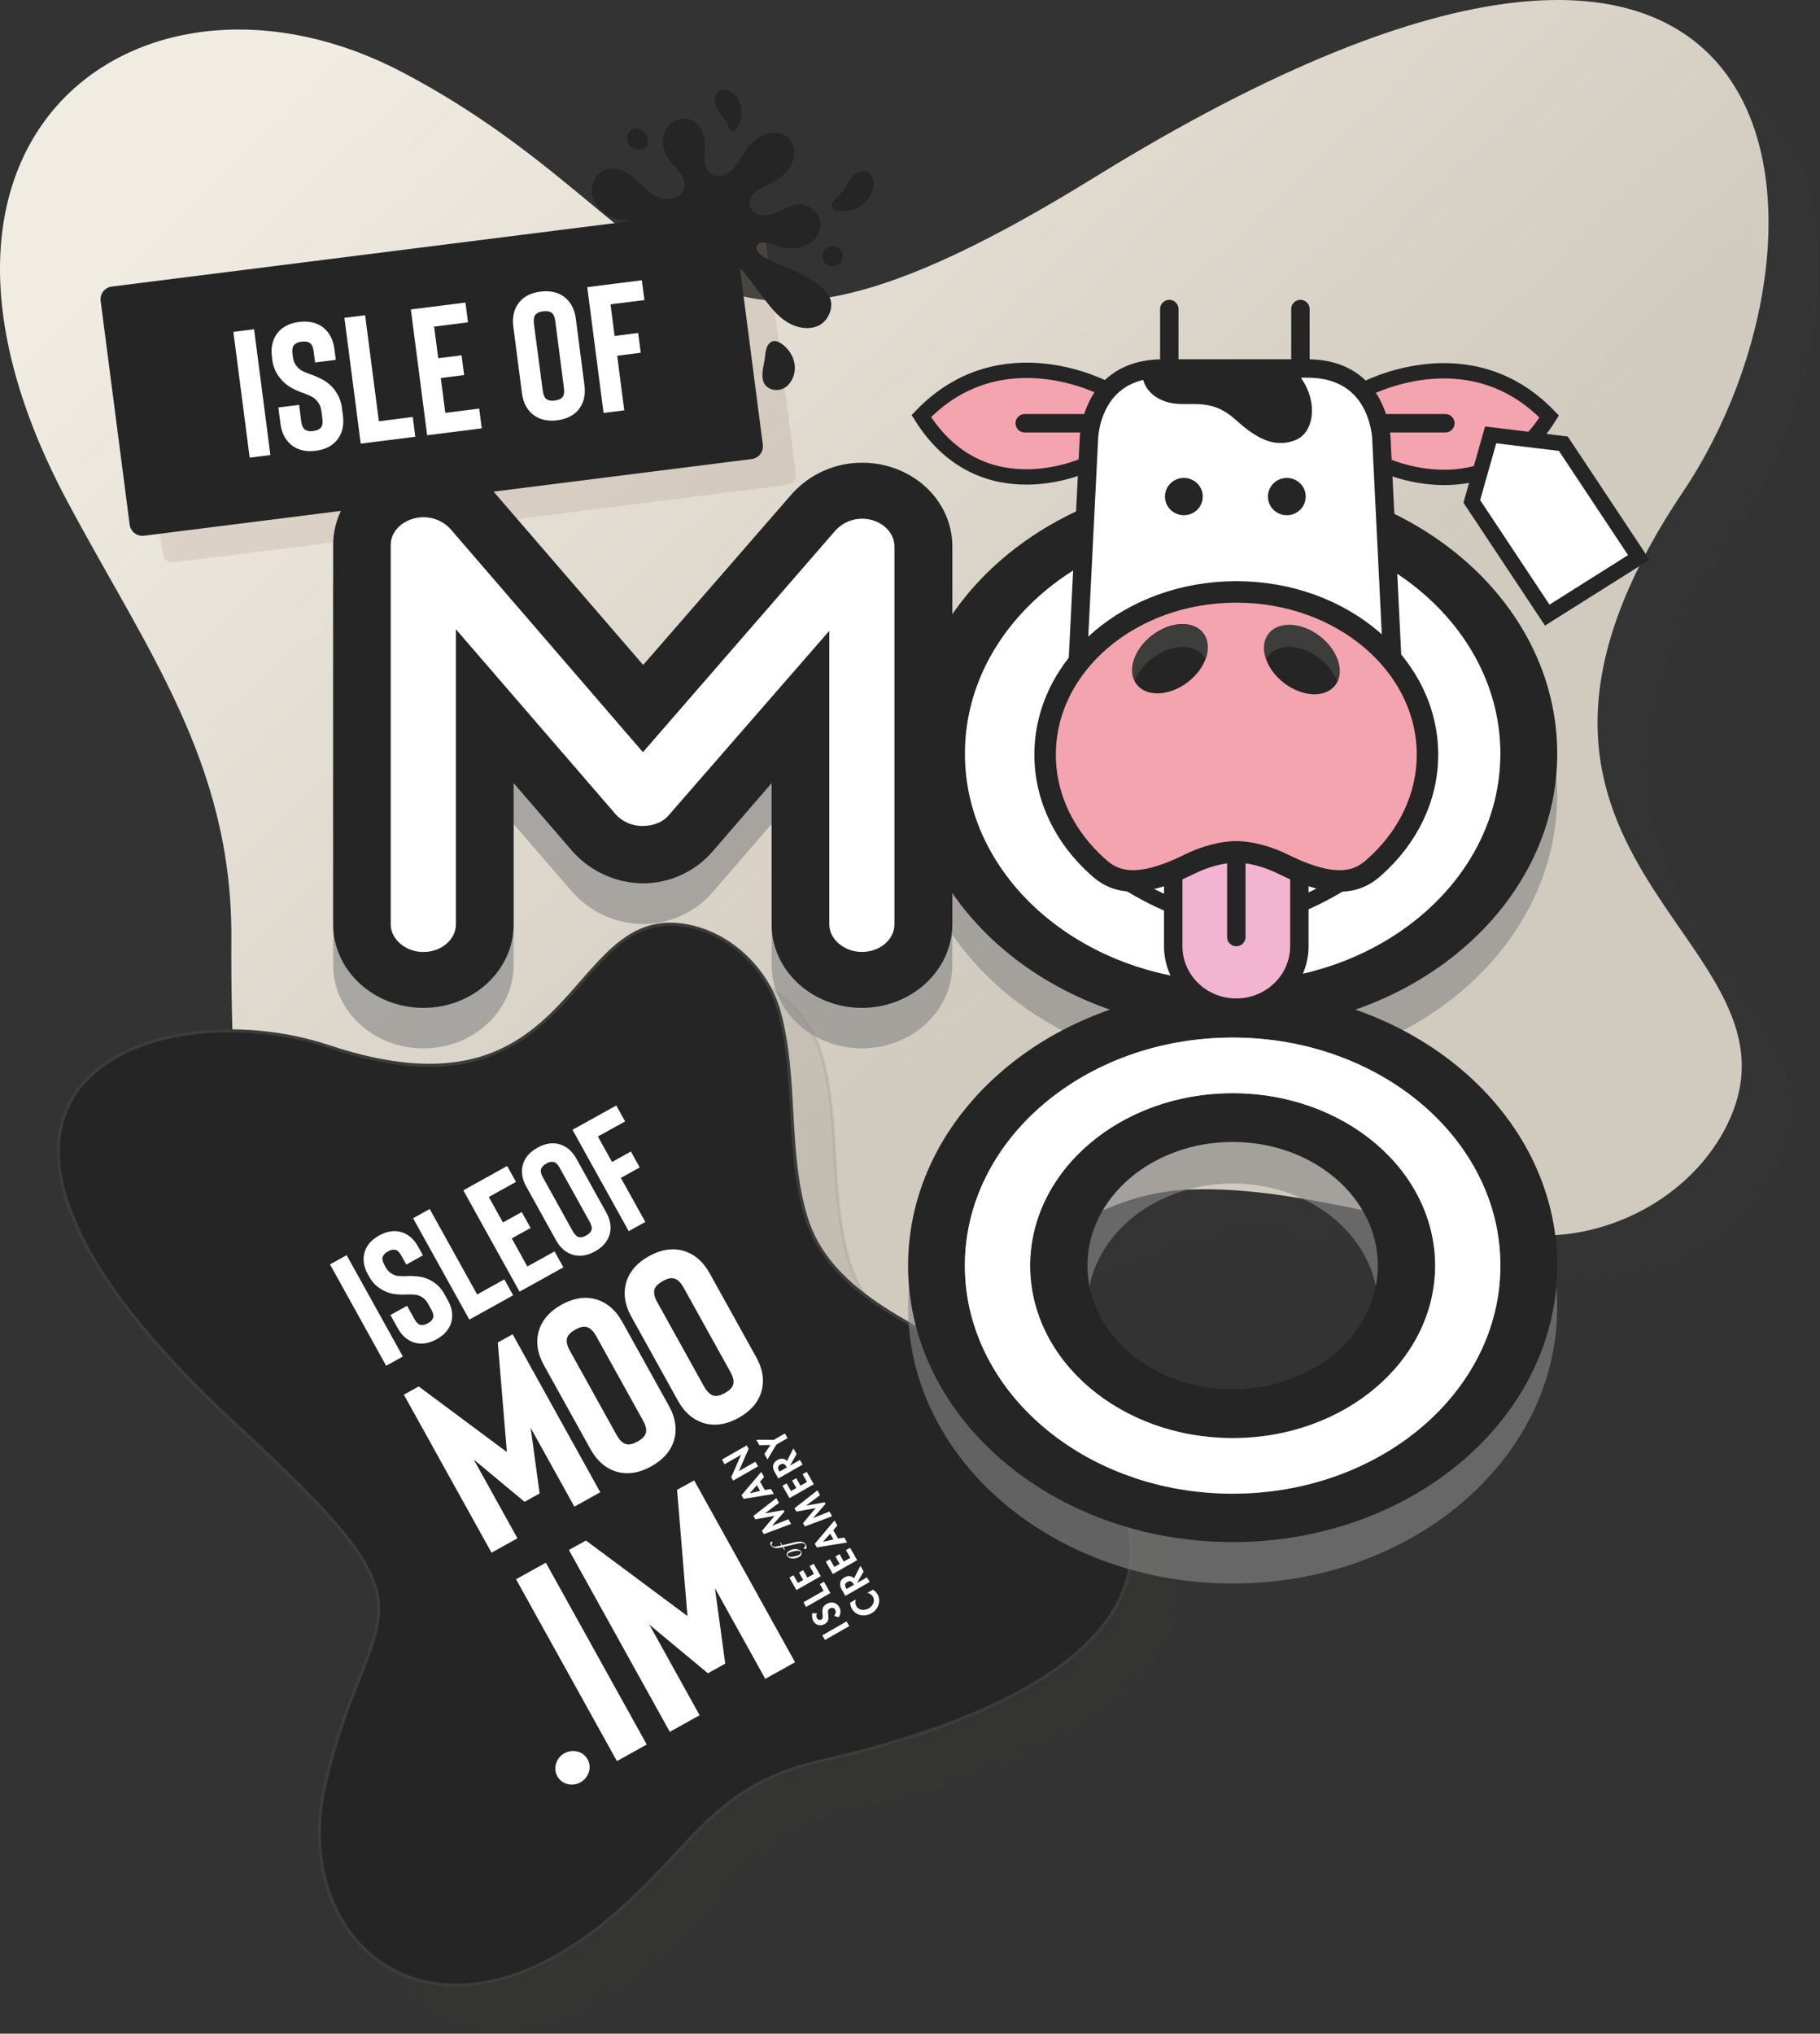 <svg width="846" height="945" viewBox="0 0 846 945" fill="none" xmlns="http://www.w3.org/2000/svg">
<rect x="0" y="0" width="846" height="945" fill="#333333" stroke="none"/>
<path opacity="0.07" d="M827.028 540.216C864.064 455.329 690.316 420.114 805.08 249.228C885.522 129.449 866.4 -103.588 531.279 103.327C334.087 225.074 347.215 126.421 209.391 54.206C91.468 -7.578 -38.27 80.81 53.986 253.814C90.619 322.52 130.673 375.456 130.226 456.668C128.082 842.599 293 810.333 435.348 668.737C474.492 629.794 515.799 575.405 576.55 573.515C631.482 571.764 685.66 595.122 740.513 594.912C776.49 594.78 812.659 573.138 827.028 540.216Z" fill="#3C3C3B" stroke="#3C3C3B" stroke-width="1.383" stroke-miterlimit="10"/>
<path d="M804.346 519.406C841.382 434.562 667.626 399.303 782.39 228.417C862.84 108.639 843.718 -124.399 508.597 82.516C311.405 204.264 324.523 105.611 186.7 33.395C68.776 -28.389 -60.961 59.999 31.304 233.003C67.937 301.709 107.991 354.646 107.544 435.857C105.4 821.744 270.318 789.522 412.666 647.927C451.81 608.983 493.108 554.594 553.868 552.704C608.8 550.954 662.969 574.311 717.831 574.101C753.79 573.97 789.977 552.328 804.346 519.406Z" fill="url(#paint0_linear_154_4145)"/>
<path opacity="0.1" d="M337.423 450.769C282.824 442.893 288.994 545.939 172.899 507.521C91.513 480.585 -40.037 526.905 130.499 683.676C230.85 775.923 192.555 761.326 171.919 849.81C154.268 925.517 225.065 984.938 310.81 906.693C344.861 875.617 354.803 849.976 402.042 839.133C588.129 796.401 574.801 709.667 471.387 651.287C442.937 635.237 405.254 620.325 394.884 586.466C385.511 555.837 390.7 521.847 382.212 491.078C376.628 470.854 358.61 453.824 337.423 450.769Z" fill="#3C3C3B" stroke="#3C3C3B" stroke-width="1.426" stroke-miterlimit="10"/>
<path d="M317.479 429.889C262.888 421.925 268.857 524.971 152.815 486.326C71.481 459.197 -60.156 505.29 110.082 662.393C210.241 754.832 171.98 740.174 151.213 828.614C133.413 904.286 204.097 963.839 289.999 885.76C324.129 854.754 334.106 829.139 381.354 818.375C567.529 776.01 554.375 689.241 451.066 630.669C422.651 614.558 384.995 599.567 374.694 565.691C365.383 535.062 370.633 501.063 362.206 470.25C356.64 450.061 338.657 432.987 317.479 429.889Z" fill="#252525" stroke="#3C3C3B" stroke-width="1.426" stroke-miterlimit="10"/>
<path d="M273.135 817.535C273.642 818.427 273.954 819.416 274.052 820.437C274.15 821.458 274.031 822.488 273.703 823.46C273.066 825.481 271.679 827.181 269.827 828.21C267.974 829.239 265.797 829.519 263.744 828.991C262.754 828.74 261.826 828.289 261.018 827.664C260.21 827.04 259.539 826.257 259.046 825.362C258.554 824.467 258.251 823.481 258.156 822.464C258.061 821.448 258.176 820.422 258.494 819.452C259.125 817.426 260.511 815.722 262.366 814.692C264.22 813.662 266.4 813.386 268.452 813.921C269.442 814.163 270.37 814.609 271.177 815.232C271.983 815.854 272.65 816.639 273.135 817.535Z" fill="white"/>
<path d="M286.77 818.34L239.871 733.838L253.734 726.146L300.632 810.639L286.77 818.34Z" fill="white"/>
<path d="M314.73 692.287L322.676 687.911L369.574 772.413L355.712 780.106L332.329 737.977L337.125 773.052L329.056 777.533L301.831 754.911L325.214 797.04L311.344 804.732L264.445 720.23L272.383 715.854L319.553 750.938L314.73 692.287Z" fill="white"/>
<path opacity="0.2" d="M365.741 225.355L80.94 261.322C79.684 261.487 78.414 261.147 77.407 260.378C76.4 259.609 75.738 258.473 75.566 257.218L61.774 150.846C61.699 150.225 61.747 149.595 61.915 148.992C62.083 148.389 62.367 147.825 62.753 147.333C63.139 146.84 63.619 146.429 64.164 146.122C64.709 145.815 65.31 145.618 65.931 145.543L350.733 109.584C351.988 109.417 353.258 109.755 354.265 110.522C355.272 111.29 355.934 112.425 356.106 113.68L369.898 220.06C370.048 221.313 369.695 222.575 368.916 223.568C368.136 224.561 366.994 225.204 365.741 225.355Z" fill="#A88979"/>
<g style="mix-blend-mode:multiply" opacity="0.62">
<g style="mix-blend-mode:multiply">
<path d="M400.631 487.166C377.501 487.166 358.678 469.812 358.678 448.468V382.904L331.679 414.11C327.648 418.893 322.624 422.739 316.954 425.381C311.285 428.023 305.108 429.397 298.854 429.408C292.718 429.345 286.662 428.016 281.064 425.502C275.466 422.989 270.449 419.346 266.325 414.802L265.879 414.294L238.75 382.904V448.468C238.75 469.812 219.934 487.166 196.805 487.166C173.675 487.166 154.86 469.812 154.86 448.468V272.445C154.86 255.301 166.806 240.415 184.615 235.34C188.595 234.177 192.72 233.588 196.866 233.589C209.249 233.589 221.423 238.84 229.413 247.661L229.824 248.134L298.959 328.085L368.251 248.615L368.461 248.388C372.586 243.911 377.602 240.346 383.185 237.922C388.769 235.497 394.797 234.266 400.885 234.307C405.002 234.305 409.101 234.868 413.066 235.978L413.408 236.084C430.911 241.247 442.68 256.141 442.68 273.136V448.468C442.575 469.812 423.76 487.166 400.631 487.166Z" fill="#878787"/>
</g>
<g style="mix-blend-mode:multiply">
<path d="M572.978 241.063C489.657 241.063 422.105 298.576 422.105 369.514C422.105 440.452 489.657 497.974 572.978 497.974C656.298 497.974 723.849 440.461 723.849 369.514C723.849 298.568 656.298 241.063 572.978 241.063ZM572.978 426.992C535.697 426.992 505.479 401.264 505.479 369.514C505.479 337.764 535.697 312.045 572.978 312.045C610.258 312.045 640.476 337.773 640.476 369.514C640.476 401.255 610.258 426.948 572.978 426.948V426.992Z" fill="#878787"/>
</g>
<g style="mix-blend-mode:multiply">
<path d="M572.978 478.992C489.657 478.992 422.105 536.488 422.105 607.408C422.105 678.329 489.657 735.833 572.978 735.833C656.298 735.833 723.849 678.337 723.849 607.408C723.849 536.479 656.298 478.992 572.978 478.992ZM572.978 664.869C535.697 664.869 505.479 639.141 505.479 607.408C505.479 575.676 535.697 549.956 572.978 549.956C610.258 549.956 640.476 575.676 640.476 607.408C640.476 639.141 610.258 664.869 572.978 664.869Z" fill="#878787"/>
</g>
</g>
<path d="M572.981 507.976C520.999 507.976 478.852 543.857 478.852 588.112C478.852 632.367 520.999 668.247 572.981 668.247C624.964 668.247 667.101 632.367 667.101 588.112C667.101 543.857 624.964 507.976 572.981 507.976ZM572.981 645.581C535.701 645.581 505.473 619.853 505.473 588.112C505.473 556.371 535.701 530.642 572.981 530.642C610.261 530.642 640.479 556.371 640.479 588.112C640.479 619.853 610.261 645.572 572.981 645.572V645.581Z" fill="#252525"/>
<path d="M572.98 459.652C489.651 459.652 422.108 517.157 422.108 588.103C422.108 659.05 489.651 716.563 572.98 716.563C656.31 716.563 723.852 659.05 723.852 588.103C723.852 517.157 656.301 459.652 572.98 459.652ZM572.98 694.081C504.23 694.081 448.502 646.632 448.502 588.103C448.502 529.575 504.23 482.125 572.98 482.125C641.73 482.125 697.449 529.575 697.449 588.103C697.449 646.632 641.721 694.081 572.98 694.081Z" fill="#252525"/>
<path d="M572.979 507.977C520.997 507.977 478.85 543.857 478.85 588.112C478.85 632.367 520.997 668.247 572.979 668.247C624.962 668.247 667.099 632.367 667.099 588.112C667.099 543.857 624.962 507.977 572.979 507.977ZM572.979 694.09C504.229 694.09 448.501 646.641 448.501 588.112C448.501 529.584 504.229 482.134 572.979 482.134C641.729 482.134 697.448 529.584 697.448 588.112C697.448 646.641 641.721 694.081 572.979 694.081V694.09Z" fill="white"/>
<path d="M572.979 456.178C504.229 456.178 448.501 408.729 448.501 350.2C448.501 291.672 504.229 244.222 572.979 244.222C641.729 244.222 697.448 291.672 697.448 350.2C697.448 408.729 641.721 456.178 572.979 456.178Z" fill="white"/>
<path d="M572.98 221.74C489.651 221.74 422.108 279.254 422.108 350.2C422.108 421.147 489.651 478.66 572.98 478.66C656.31 478.66 723.852 421.147 723.852 350.2C723.852 279.254 656.301 221.74 572.98 221.74ZM572.98 456.178C504.23 456.178 448.502 408.729 448.502 350.2C448.502 291.672 504.23 244.222 572.98 244.222C641.73 244.222 697.449 291.672 697.449 350.2C697.449 408.729 641.721 456.178 572.98 456.178Z" fill="#252525"/>
<path d="M391.18 120.671V120.497C391.189 120.575 391.189 120.619 391.18 120.671Z" fill="#3C3C3B" stroke="#3C3C3B" stroke-width="1.426" stroke-miterlimit="10"/>
<path d="M349.429 213.304L66.982 248.939C65.413 249.143 63.827 248.719 62.569 247.758C61.312 246.797 60.485 245.378 60.27 243.811L46.784 139.793C46.687 139.017 46.745 138.229 46.954 137.474C47.163 136.72 47.519 136.015 48.001 135.398C48.483 134.782 49.082 134.267 49.764 133.883C50.446 133.499 51.196 133.253 51.973 133.16L334.395 97.542C335.963 97.333 337.55 97.755 338.809 98.714C340.067 99.674 340.894 101.094 341.107 102.662L354.593 206.679C354.786 208.242 354.35 209.818 353.382 211.06C352.413 212.302 350.992 213.109 349.429 213.304Z" fill="#252525"/>
<path d="M297.158 149.743C301.123 148.159 303.924 144.554 305.735 140.729C307.547 136.905 308.57 132.766 310.172 128.854C311.773 124.942 315.187 120.794 319.238 121.853C320.272 122.2 321.201 122.802 321.94 123.603C322.679 124.405 323.204 125.38 323.465 126.439C323.959 128.548 324.086 130.727 323.841 132.879C323.445 139.746 323.054 146.616 322.669 153.489C322.441 157.453 322.232 161.522 323.422 165.32C324.612 169.118 327.526 172.645 331.473 173.442C337.083 174.579 342.516 169.591 343.645 164.043C344.774 158.494 342.692 152.824 340.093 147.783C337.494 142.742 334.308 137.903 332.96 132.407C332.085 128.906 332.47 124.364 335.726 122.667C337.826 121.573 340.478 122.098 342.464 123.367C344.377 124.753 346.028 126.469 347.339 128.434L354.698 138.165C357.901 142.392 361.192 146.707 365.682 149.542C370.171 152.377 376.183 153.585 380.883 151.126C385.048 148.956 387.761 142.69 385.696 138.296C383.412 133.431 376.944 129.598 372.359 127.27C366.802 124.452 360.834 122.474 355.32 119.569C353.176 118.44 350.786 116.2 351.889 114.064C352.992 111.929 356.326 112.577 358.671 113.425C362.758 114.904 367.204 115.823 371.475 115.001C375.746 114.178 379.806 111.299 381.048 107.177C382.799 101.506 377.767 94.925 371.772 94.925C367.397 94.925 363.713 97.761 359.661 99.301C355.609 100.841 349.833 100.176 348.538 96.142C347.759 93.656 349.124 90.891 351.102 89.202C353.08 87.513 355.591 86.507 357.954 85.334C362.058 83.304 365.97 80.424 367.965 76.338C369.96 72.251 369.54 66.79 366.066 63.823C362.837 61.067 357.822 61.145 354.033 63.079C350.244 65.013 347.479 68.47 345.23 72.049C343.55 74.736 342.027 77.615 339.585 79.654C337.143 81.693 333.407 82.647 330.72 80.941C328.725 79.672 327.762 77.265 327.526 74.937C327.289 72.61 327.657 70.264 327.674 67.936C327.727 62.948 325.644 57.339 320.91 55.58C316.447 53.926 311.082 56.665 309.113 60.944C307.144 65.224 308.195 70.466 310.986 74.281C312.5 76.355 314.487 78.07 316.018 80.136C317.55 82.201 318.644 84.791 318.092 87.285C317.033 91.81 310.925 93.411 306.514 91.819C302.103 90.226 298.909 86.498 295.426 83.382C291.943 80.267 287.41 77.501 282.807 78.438C278.204 79.374 274.984 84.126 275.141 88.756C275.299 93.385 278.405 97.621 282.466 99.94C286.527 102.259 291.426 102.845 296.1 102.399C298.415 102.031 300.757 101.864 303.101 101.9C305.428 102.093 307.844 103.073 309.026 105.05C310.303 107.186 309.822 109.995 308.535 112.122C307.249 114.248 305.262 115.867 303.381 117.512C298.224 122.028 293.533 127.051 289.379 132.503C286.272 136.581 283.402 142.077 285.931 146.505C287.962 150.251 293.194 151.327 297.158 149.743Z" fill="#252525"/>
<path d="M358.18 159.064C355.747 160.866 355.852 164.594 355.406 167.264C354.802 170.764 353.306 175.779 355.721 178.885C357.471 181.143 360.682 181.721 363.334 180.837C366.651 179.725 368.673 176.312 369.294 173.057C370.3 167.736 367.281 162.179 362.739 159.361C361.313 158.495 359.58 158.005 358.18 159.064Z" fill="#252525"/>
<path d="M392.178 88.546C390.892 90.445 384.302 94.418 387.549 97.069C389.08 98.338 391.732 98.225 393.596 98.067C396.52 97.788 399.282 96.597 401.492 94.662C403.701 92.728 405.247 90.147 405.909 87.285C406.697 83.426 404.369 78.149 399.591 79.733C398.105 80.259 396.821 81.235 395.915 82.525C394.515 84.345 393.491 86.594 392.178 88.546Z" fill="#252525"/>
<path d="M342.533 60.025C343.302 58.489 343.89 56.868 344.283 55.195C344.937 52.375 344.651 49.418 343.469 46.776C343.301 46.403 343.104 46.043 342.882 45.7C341.018 42.75 337.046 40.134 333.886 42.838C332.075 44.387 331.97 47.214 332.863 49.41C333.755 51.607 335.488 53.488 336.888 55.431C337.81 56.701 338.486 58.131 338.883 59.649C338.993 60.028 339.212 60.366 339.515 60.619C339.817 60.872 340.188 61.029 340.581 61.069C340.973 61.109 341.369 61.032 341.716 60.846C342.064 60.66 342.348 60.374 342.533 60.025Z" fill="#252525"/>
<path d="M285.097 124.233C286.305 123.664 290.522 121.512 289.752 119.691C289.175 118.326 286.76 118.37 285.535 118.195C282.745 117.682 280.04 116.781 277.5 115.517C274.044 113.968 267.76 110.476 265.573 115.814C264.312 118.886 266.895 121.608 269.266 123.218C272.388 125.24 276.116 126.113 279.811 125.686C281.641 125.492 283.426 125.002 285.097 124.233Z" fill="#252525" stroke="#252525" stroke-width="1.426" stroke-miterlimit="10"/>
<path d="M293.763 167.255C297.561 169.198 302.444 167.089 305.42 164.367C307.222 162.704 313.603 156.491 311.275 153.865C310.128 152.561 307.852 154.741 306.846 155.344C304.438 156.718 301.827 157.698 299.11 158.25C296.914 158.679 294.385 158.644 292.433 159.869C290.114 161.339 290.149 164.139 292.066 165.995C292.562 166.501 293.134 166.926 293.763 167.255Z" fill="#252525" stroke="#252525" stroke-width="1.426" stroke-miterlimit="10"/>
<path d="M384.04 116.279C383.645 116.746 383.354 117.291 383.187 117.879C383.02 118.467 382.98 119.084 383.071 119.689C383.161 120.294 383.379 120.872 383.711 121.386C384.043 121.899 384.48 122.336 384.994 122.667C388.372 124.645 392.599 120.156 390.508 116.865C390.145 116.369 389.681 115.956 389.146 115.653C388.611 115.35 388.018 115.165 387.406 115.109C386.794 115.054 386.177 115.129 385.597 115.331C385.016 115.533 384.486 115.856 384.04 116.279Z" fill="#252525" stroke="#252525" stroke-width="1.426" stroke-miterlimit="10"/>
<path d="M298.671 69.284C299.28 69.12 299.833 68.794 300.272 68.341C300.711 67.889 301.019 67.326 301.165 66.712C301.909 63.5 298.539 58.836 294.995 59.658C294.117 59.879 293.321 60.346 292.701 61.005C292.08 61.664 291.662 62.488 291.495 63.377C291.353 64.269 291.439 65.182 291.745 66.031C292.051 66.88 292.567 67.638 293.245 68.234C293.991 68.846 294.878 69.263 295.825 69.446C296.772 69.629 297.75 69.574 298.671 69.284Z" fill="#252525"/>
<path d="M400.631 468.333C377.502 468.333 358.678 450.944 358.678 429.574V363.887L331.68 395.147C327.653 399.937 322.631 403.79 316.961 406.438C311.291 409.086 305.112 410.465 298.854 410.479C292.716 410.414 286.657 409.08 281.058 406.56C275.46 404.04 270.445 400.39 266.326 395.838L265.88 395.33L238.751 363.887V429.574C238.751 450.944 219.935 468.333 196.805 468.333C173.676 468.333 154.861 450.944 154.861 429.574V253.236C154.861 236.066 166.806 221.154 184.615 216.069C188.595 214.907 192.721 214.318 196.867 214.319C209.25 214.319 221.423 219.57 229.413 228.426L229.824 228.89L298.959 308.99L368.251 229.354L368.462 229.126C372.585 224.645 377.599 221.075 383.182 218.646C388.766 216.216 394.796 214.981 400.885 215.019C405.004 215.019 409.103 215.588 413.067 216.708L413.409 216.805C430.911 221.977 442.681 236.932 442.681 253.919V429.539C442.576 450.945 423.761 468.333 400.631 468.333Z" fill="#252525"/>
<path d="M400.633 442.342C392.45 442.342 385.485 436.453 385.485 429.548V293.124L310.968 378.677C308.246 382.002 303.704 383.796 298.856 383.796C296.544 383.854 294.245 383.428 292.107 382.546C289.969 381.665 288.037 380.347 286.437 378.677L211.921 292.407V429.574C211.921 436.479 205.252 442.369 196.772 442.369C188.59 442.369 181.624 436.479 181.624 429.574V253.236C181.624 247.6 185.868 242.735 192.231 240.984C195.209 240.144 198.361 240.129 201.348 240.939C204.335 241.75 207.045 243.357 209.191 245.588L298.856 349.526L388.513 246.314C390.644 244.063 393.354 242.442 396.345 241.628C399.337 240.815 402.495 240.84 405.473 241.702C411.537 243.452 415.772 248.362 415.772 253.954V429.574C415.772 436.479 409.113 442.342 400.633 442.342Z" fill="white"/>
<path d="M116.059 212.665L108.481 154.215L118.107 152.999L125.686 211.449L116.059 212.665Z" fill="white"/>
<path d="M146.767 209.471C142.566 209.996 139.033 209.281 136.168 207.327C132.907 205.022 130.977 201.56 130.376 196.939L129.396 189.343L139.022 188.127L140.002 195.723C140.265 197.727 140.877 199.066 141.857 199.731C142.989 200.359 144.31 200.555 145.576 200.282C147.265 200.072 148.42 199.582 149.077 198.829C149.853 197.989 150.11 196.531 149.847 194.454L149.365 190.778C149.19 189.494 148.732 188.265 148.024 187.18C147.315 186.095 146.375 185.181 145.27 184.503C143.995 183.821 142.669 183.236 141.306 182.753C139.039 182.012 136.858 181.035 134.795 179.839C132.564 178.423 130.655 176.554 129.194 174.352C127.783 172.207 126.885 169.767 126.569 167.22L126.385 165.793C125.801 161.173 126.787 157.342 129.343 154.303C131.612 151.695 134.847 150.129 139.048 149.603C143.248 149.078 146.778 149.79 149.637 151.739C152.899 154.072 154.83 157.535 155.431 162.127L156.096 167.22L146.469 168.436L145.813 163.343C145.542 161.286 144.938 159.947 143.957 159.335C143.17 158.757 141.927 158.573 140.238 158.784C138.934 158.828 137.69 159.344 136.738 160.236C135.968 161.111 135.705 162.573 135.968 164.612L136.151 166.038C136.322 167.312 136.78 168.53 137.489 169.602C138.198 170.674 139.141 171.571 140.247 172.225C141.432 172.832 142.658 173.358 143.914 173.801C146.282 174.573 148.56 175.594 150.713 176.846C152.959 178.201 154.866 180.05 156.291 182.251C157.716 184.453 158.622 186.95 158.94 189.553L159.421 193.228C160.004 197.849 159.018 201.679 156.463 204.719C154.194 207.362 150.961 208.946 146.767 209.471Z" fill="white"/>
<path d="M167.673 206.146L160.095 147.696L169.721 146.479L176.11 195.749L191.862 193.754L193.052 202.943L167.673 206.146Z" fill="white"/>
<path d="M217.548 149.779L201.796 151.765L203.704 166.459L214.555 165.093L215.745 174.274L204.893 175.647L206.994 191.846L222.746 189.859L223.936 199.04L198.557 202.251L190.979 143.793L216.358 140.59L217.548 149.779Z" fill="white"/>
<path d="M259.02 195.294C254.819 195.819 251.286 195.104 248.422 193.15C245.16 190.845 243.229 187.383 242.628 182.762L238.603 151.695C238.02 147.08 239.006 143.25 241.561 140.205C243.828 137.579 247.065 136.03 251.266 135.505C255.467 134.98 258.994 135.689 261.864 137.641C265.119 139.974 267.05 143.437 267.657 148.028L271.683 179.095C272.266 183.716 271.28 187.546 268.725 190.586C266.45 193.194 263.215 194.763 259.02 195.294ZM252.456 144.685C251.151 144.731 249.906 145.25 248.956 146.147C248.186 147.022 247.923 148.484 248.185 150.523L252.29 181.555C252.552 183.559 253.165 184.897 254.145 185.563C255.277 186.191 256.599 186.387 257.864 186.114C259.553 185.904 260.709 185.414 261.365 184.661C262.144 183.786 262.397 182.377 262.135 180.286L258.11 149.219C257.838 147.162 257.234 145.823 256.254 145.211C255.388 144.659 254.145 144.475 252.456 144.685Z" fill="white"/>
<path d="M299.545 139.426L283.793 141.413L285.701 156.106L296.64 154.723L297.83 163.912L286.891 165.295L290.181 190.674L280.555 191.89L272.976 133.432L298.355 130.229L299.545 139.426Z" fill="white"/>
<path d="M626.433 408.711C611.722 417.874 593.65 426.879 574.117 426.879C553.989 426.879 535.454 417.559 520.516 407.888" fill="white"/>
<path d="M626.433 408.711C611.722 417.874 593.65 426.879 574.117 426.879C553.989 426.879 535.454 417.559 520.516 407.888" stroke="#252525" stroke-width="7.132" stroke-miterlimit="10"/>
<path d="M603.995 390.71V439.655C603.995 455.408 590.869 468.228 574.67 468.228C558.471 468.228 545.353 455.434 545.353 439.655V390.71H603.995Z" fill="#F3B4D2" stroke="#252525" stroke-width="8.559" stroke-linecap="round" stroke-linejoin="round"/>
<path d="M574.678 397.124V435.42" stroke="#252525" stroke-width="8.559" stroke-linecap="round" stroke-linejoin="round"/>
<path d="M633.391 181.476C642.002 191.172 642.142 204.229 642.142 204.229L642.597 215.754C642.597 215.754 691.437 239.383 720.124 193.544C682.581 154.426 633.846 181.248 633.391 181.476Z" fill="#F4A4AE" stroke="#252525" stroke-width="7.132" stroke-miterlimit="10" stroke-linecap="round"/>
<path d="M641.057 196.677H671.861" stroke="#252525" stroke-width="8.559" stroke-miterlimit="10" stroke-linecap="round"/>
<path d="M514.996 181.266C506.376 190.962 506.244 204.019 506.244 204.019L505.78 215.536C505.78 215.536 456.94 239.164 428.253 193.334C465.822 154.198 514.584 181.038 514.996 181.266Z" fill="#F4A4AE" stroke="#252525" stroke-width="7.132" stroke-miterlimit="10" stroke-linecap="round"/>
<path d="M507.136 196.677H476.332" stroke="#252525" stroke-width="8.559" stroke-miterlimit="10" stroke-linecap="round"/>
<path d="M647.393 310.951L642.142 204.255C642.142 204.255 641.704 171.219 607.653 171.219H540.627C506.331 171.219 506.147 204.255 506.147 204.255L500.826 310.951H647.393Z" fill="white" stroke="#252525" stroke-width="8.559" stroke-miterlimit="10" stroke-linecap="round"/>
<path d="M543.532 171.219V143.609" stroke="#252525" stroke-width="8.559" stroke-miterlimit="10" stroke-linecap="round"/>
<path d="M604.484 171.219V143.609" stroke="#252525" stroke-width="8.559" stroke-miterlimit="10" stroke-linecap="round"/>
<path d="M761.77 259.021L719.213 285.826L684.146 232.994L692.907 202.085L726.695 206.181L761.77 259.021Z" fill="white" stroke="#252525" stroke-width="7.132" stroke-miterlimit="10" stroke-linecap="round"/>
<path d="M550.304 239.418C555.157 239.418 559.091 235.535 559.091 230.746C559.091 225.956 555.157 222.073 550.304 222.073C545.452 222.073 541.518 225.956 541.518 230.746C541.518 235.535 545.452 239.418 550.304 239.418Z" fill="#252525"/>
<path d="M598.158 239.418C603.011 239.418 606.944 235.535 606.944 230.746C606.944 225.956 603.011 222.073 598.158 222.073C593.306 222.073 589.372 225.956 589.372 230.746C589.372 235.535 593.306 239.418 598.158 239.418Z" fill="#252525"/>
<path d="M574.729 275.053C623.736 275.053 663.537 308.903 663.537 350.664C663.537 370.923 654.164 389.309 638.928 402.883C632.303 408.93 622.064 414.259 596.66 401.666C584.128 395.47 574.668 395.838 574.668 395.838C574.668 395.838 565.216 395.47 552.684 401.666C527.306 414.233 517.041 408.93 510.416 402.883C495.18 389.309 485.807 370.923 485.807 350.664C485.807 308.903 525.574 275.053 574.616 275.053" fill="#F4A4AE"/>
<path d="M530.825 172.269C530.729 178.072 533.914 183.856 541.624 186.543C551.731 190.043 561.55 183.637 574.003 194.76C582.431 202.295 591.287 208.701 602.008 204.57C611.205 201.017 612.833 185.983 604.038 174.667C603.163 173.53 602.288 172.392 601.413 171.219H540.731C537.4 171.195 534.077 171.547 530.825 172.269Z" fill="#252525"/>
<path d="M179.497 634.634L153.401 587.534L161.128 583.246L187.268 630.346L179.497 634.634Z" fill="white"/>
<path d="M202.977 622.303C199.599 624.176 196.372 624.759 193.297 624.053C189.756 623.196 186.953 620.906 184.888 617.184L181.491 611.058L189.219 606.769L192.614 612.895C193.519 614.517 194.494 615.445 195.538 615.678C196.706 615.826 197.888 615.542 198.863 614.882C199.949 614.415 200.818 613.556 201.296 612.475C201.681 611.504 201.401 610.191 200.482 608.528L198.837 605.571C198.259 604.539 197.458 603.65 196.492 602.969C195.526 602.287 194.419 601.831 193.254 601.633C191.951 601.499 190.64 601.461 189.333 601.519C187.167 601.654 184.995 601.563 182.849 601.248C180.48 600.799 178.231 599.856 176.25 598.482C174.336 597.131 172.758 595.359 171.638 593.301L170.999 592.164C168.934 588.436 168.473 584.848 169.617 581.4C170.655 578.418 172.86 575.991 176.232 574.119C179.604 572.246 182.831 571.662 185.912 572.368C189.459 573.226 192.262 575.513 194.321 579.229L196.597 583.334L188.869 587.622L186.594 583.517C185.675 581.863 184.695 580.892 183.671 580.743C182.503 580.578 181.315 580.86 180.345 581.531C179.272 582.015 178.408 582.869 177.912 583.938C177.562 584.958 177.834 586.274 178.727 587.884L179.357 589.031C179.931 590.054 180.728 590.934 181.691 591.606C182.653 592.277 183.755 592.722 184.913 592.908C186.12 593.024 187.334 593.053 188.545 592.995C190.807 592.853 193.078 592.95 195.319 593.284C197.679 593.678 199.918 594.605 201.866 595.994C203.815 597.383 205.422 599.197 206.564 601.3L208.209 604.258C210.275 607.986 210.739 611.565 209.592 615.022C208.554 618.009 206.349 620.436 202.977 622.303Z" fill="white"/>
<path d="M218.16 613.184L192.02 566.094L199.747 561.806L221.782 601.501L234.428 594.5L238.533 601.895L218.16 613.184Z" fill="white"/>
<path d="M239.854 549.204L227.208 556.205L233.78 568.045L242.531 563.215L246.636 570.609L237.885 575.449L245.131 588.497L257.767 581.496L261.881 588.899L241.508 600.206L215.367 553.116L235.741 541.809L239.854 549.204Z" fill="white"/>
<path d="M276.582 581.487C273.216 583.36 269.99 583.943 266.904 583.237C263.368 582.38 260.567 580.09 258.502 576.368L244.614 551.348C242.543 547.62 242.082 544.032 243.232 540.584C244.276 537.602 246.481 535.175 249.847 533.303C253.214 531.43 256.44 530.846 259.526 531.552C263.061 532.41 265.862 534.697 267.928 538.413L281.824 563.442C283.89 567.17 284.348 570.758 283.199 574.206C282.166 577.164 279.96 579.591 276.582 581.487ZM253.952 540.715C252.882 541.202 252.022 542.055 251.527 543.121C251.172 544.148 251.443 545.464 252.341 547.068L266.229 572.097C267.122 573.719 268.096 574.646 269.152 574.88C270.321 575.026 271.503 574.743 272.478 574.084C273.564 573.617 274.432 572.757 274.911 571.677C275.29 570.708 275.019 569.393 274.097 567.73L260.2 542.701C259.278 541.045 258.307 540.12 257.286 539.927C256.121 539.75 254.931 540.015 253.952 540.671V540.715Z" fill="white"/>
<path d="M290.567 521.103L277.922 528.104L284.494 539.945L293.245 535.079L297.35 542.474L288.598 547.348L299.975 567.8L292.248 572.088L266.107 524.998L286.481 513.691L290.567 521.103Z" fill="white"/>
<path d="M231.392 623.843L238.288 619.993L279.034 693.416L266.992 700.102L246.672 663.495L250.837 693.976L243.836 697.861L220.208 678.206L240.528 714.813L228.478 721.499L187.723 648.076L194.628 644.251L235.611 674.732L231.392 623.843Z" fill="white"/>
<path d="M302.724 681.383C297.473 684.3 292.444 685.216 287.636 684.131C282.123 682.812 277.747 679.248 274.509 673.437L252.85 634.415C249.63 628.61 248.912 623.018 250.697 617.639C252.325 612.971 255.764 609.179 261.015 606.262C266.266 603.345 271.298 602.429 276.111 603.514C281.624 604.844 286 608.409 289.238 614.208L310.924 653.248C314.15 659.047 314.868 664.639 313.076 670.024C311.437 674.685 307.986 678.472 302.724 681.383ZM267.448 617.822C265.4 618.989 264.137 620.241 263.658 621.577C263.107 623.161 263.527 625.217 264.927 627.703L286.577 666.724C287.978 669.239 289.497 670.698 291.137 671.1C292.546 671.415 294.279 670.995 296.327 669.866C298.375 668.737 299.705 667.442 300.116 666.112C300.703 664.598 300.282 662.541 298.847 659.986L277.188 620.964C275.753 618.386 274.235 616.941 272.637 616.632C271.324 616.253 269.595 616.65 267.448 617.822Z" fill="white"/>
<path d="M343.354 658.831C338.103 661.748 333.075 662.667 328.267 661.587C322.754 660.257 318.378 656.69 315.141 650.885L293.49 611.863C290.269 606.058 289.552 600.466 291.337 595.086C292.959 590.419 296.398 586.627 301.655 583.71C306.911 580.793 311.941 579.877 316.742 580.962C322.255 582.292 326.631 585.857 329.869 591.656L351.528 630.678C354.749 636.483 355.466 642.075 353.681 647.454C352.048 652.127 348.605 655.919 343.354 658.831ZM308.078 595.27C306.03 596.437 304.764 597.689 304.28 599.025C303.729 600.609 304.158 602.665 305.549 605.15L327.209 644.172C328.609 646.684 330.122 648.136 331.759 648.548C333.176 648.863 334.907 648.452 336.949 647.314C338.991 646.176 340.254 644.925 340.738 643.56C341.321 642.043 340.898 640.001 339.469 637.434L317.818 598.412C316.383 595.833 314.863 594.389 313.259 594.08C311.92 593.686 310.187 594.098 308.078 595.27Z" fill="white"/>
<g opacity="0.37">
<g style="mix-blend-mode:multiply">
<path d="M553.143 326.423C553.258 326.403 553.367 326.36 553.466 326.298C553.564 326.235 553.649 326.154 553.716 326.058C553.783 325.963 553.831 325.855 553.856 325.741C553.882 325.627 553.885 325.51 553.865 325.395C553.845 325.28 553.802 325.17 553.739 325.072C553.677 324.973 553.595 324.888 553.5 324.821C553.404 324.754 553.297 324.706 553.183 324.681C553.069 324.655 552.951 324.653 552.836 324.673C552.717 324.688 552.602 324.726 552.499 324.787C552.396 324.848 552.307 324.929 552.236 325.026C552.165 325.123 552.115 325.233 552.089 325.35C552.063 325.467 552.061 325.588 552.084 325.705C552.133 325.939 552.27 326.145 552.468 326.279C552.665 326.413 552.908 326.465 553.143 326.423Z" fill="#F4A4AE"/>
</g>
<g style="mix-blend-mode:multiply">
<path d="M551.313 281.118C550.598 280.799 549.786 280.771 549.051 281.041C548.316 281.311 547.715 281.856 547.375 282.562C547.214 282.91 547.125 283.286 547.113 283.669C547.1 284.052 547.165 284.434 547.303 284.791C547.441 285.149 547.65 285.475 547.916 285.75C548.182 286.026 548.501 286.245 548.853 286.395C549.568 286.714 550.378 286.743 551.113 286.475C551.848 286.207 552.45 285.664 552.791 284.96C552.951 284.611 553.039 284.234 553.051 283.851C553.063 283.467 552.998 283.085 552.86 282.728C552.722 282.37 552.515 282.043 552.249 281.767C551.983 281.49 551.665 281.27 551.313 281.118Z" fill="#F4A4AE"/>
</g>
<g style="mix-blend-mode:multiply">
<path d="M552.46 298.927C552.578 299.31 552.841 299.632 553.192 299.825C553.543 300.017 553.956 300.066 554.342 299.959C554.534 299.911 554.713 299.826 554.871 299.707C555.029 299.589 555.161 299.44 555.261 299.27C555.36 299.099 555.425 298.911 555.451 298.715C555.476 298.519 555.462 298.32 555.41 298.13C555.296 297.744 555.034 297.418 554.682 297.224C554.33 297.029 553.915 296.98 553.528 297.089C553.337 297.139 553.157 297.226 553 297.345C552.842 297.465 552.711 297.614 552.612 297.785C552.512 297.956 552.448 298.145 552.422 298.341C552.396 298.537 552.409 298.736 552.46 298.927Z" fill="#F4A4AE"/>
</g>
<g style="mix-blend-mode:multiply">
<path d="M547.112 300.222C547.15 300.35 547.238 300.459 547.356 300.523C547.474 300.587 547.614 300.601 547.743 300.563C547.807 300.547 547.867 300.518 547.919 300.478C547.972 300.438 548.016 300.389 548.049 300.332C548.083 300.275 548.105 300.212 548.113 300.146C548.122 300.081 548.118 300.014 548.101 299.95C548.062 299.822 547.974 299.714 547.856 299.65C547.738 299.586 547.6 299.571 547.471 299.609C547.407 299.625 547.347 299.654 547.294 299.694C547.241 299.734 547.196 299.783 547.163 299.84C547.13 299.897 547.109 299.96 547.1 300.026C547.091 300.091 547.095 300.158 547.112 300.222Z" fill="#F4A4AE"/>
</g>
<g style="mix-blend-mode:multiply">
<path d="M544.259 291.181C544.422 291.157 544.579 291.1 544.72 291.015C544.862 290.929 544.984 290.816 545.081 290.682C545.178 290.549 545.247 290.397 545.285 290.236C545.322 290.076 545.328 289.909 545.301 289.746C545.237 289.418 545.047 289.129 544.773 288.939C544.498 288.749 544.159 288.675 543.83 288.731C543.667 288.756 543.51 288.812 543.369 288.898C543.228 288.984 543.106 289.097 543.009 289.23C542.912 289.364 542.842 289.516 542.804 289.676C542.767 289.837 542.762 290.004 542.789 290.166C542.851 290.495 543.039 290.786 543.315 290.977C543.59 291.167 543.93 291.24 544.259 291.181Z" fill="#F4A4AE"/>
</g>
<g style="mix-blend-mode:multiply">
<path d="M543.611 334.57C542.887 334.682 542.193 334.936 541.567 335.318C540.942 335.7 540.398 336.202 539.967 336.795C539.537 337.388 539.228 338.061 539.059 338.774C538.89 339.487 538.864 340.227 538.982 340.95C539.26 342.413 540.106 343.707 541.333 344.551C542.56 345.395 544.071 345.721 545.537 345.457C546.262 345.347 546.959 345.095 547.585 344.713C548.212 344.332 548.757 343.83 549.188 343.236C549.619 342.643 549.926 341.969 550.095 341.255C550.263 340.541 550.287 339.801 550.166 339.077C549.886 337.615 549.04 336.322 547.814 335.479C546.587 334.635 545.077 334.309 543.611 334.57Z" fill="#F4A4AE"/>
</g>
<g style="mix-blend-mode:multiply">
<path d="M541.957 296.844C541.938 296.727 541.897 296.615 541.833 296.515C541.77 296.416 541.687 296.329 541.59 296.262C541.493 296.195 541.383 296.149 541.267 296.125C541.151 296.102 541.031 296.102 540.916 296.126C540.683 296.167 540.477 296.298 540.342 296.491C540.207 296.684 540.154 296.922 540.194 297.154C540.235 297.386 540.365 297.593 540.558 297.728C540.751 297.864 540.99 297.917 541.222 297.876C541.34 297.859 541.452 297.819 541.553 297.757C541.654 297.696 541.742 297.614 541.811 297.518C541.88 297.421 541.928 297.311 541.953 297.196C541.978 297.08 541.98 296.96 541.957 296.844Z" fill="#F4A4AE"/>
</g>
<g style="mix-blend-mode:multiply">
<path d="M552.241 310.714C551.905 308.956 550.889 307.401 549.415 306.385C547.941 305.37 546.127 304.976 544.365 305.288C543.492 305.421 542.655 305.727 541.901 306.186C541.147 306.646 540.492 307.25 539.974 307.965C539.456 308.68 539.085 309.491 538.883 310.351C538.681 311.21 538.653 312.101 538.799 312.972C539.134 314.73 540.15 316.284 541.625 317.298C543.099 318.312 544.913 318.704 546.675 318.389C547.547 318.256 548.384 317.951 549.137 317.492C549.89 317.033 550.544 316.429 551.062 315.715C551.58 315.001 551.951 314.191 552.154 313.333C552.356 312.474 552.385 311.584 552.241 310.714Z" fill="#F4A4AE"/>
</g>
<g style="mix-blend-mode:multiply">
<path d="M553.432 291.339C553.374 291.461 553.341 291.594 553.336 291.73C553.331 291.865 553.353 292 553.401 292.127C553.449 292.254 553.522 292.369 553.616 292.467C553.71 292.565 553.823 292.642 553.948 292.695C554.2 292.809 554.487 292.82 554.747 292.725C555.007 292.63 555.22 292.437 555.339 292.188C555.397 292.065 555.43 291.932 555.435 291.797C555.44 291.661 555.418 291.526 555.37 291.399C555.322 291.273 555.249 291.157 555.155 291.06C555.061 290.962 554.948 290.884 554.823 290.831C554.57 290.72 554.284 290.71 554.025 290.804C553.765 290.899 553.553 291.091 553.432 291.339Z" fill="#F4A4AE"/>
</g>
<g style="mix-blend-mode:multiply">
<path d="M554.472 285.642C554.484 285.608 554.489 285.571 554.487 285.535C554.485 285.498 554.475 285.462 554.459 285.43C554.442 285.397 554.42 285.368 554.392 285.344C554.364 285.321 554.331 285.303 554.296 285.292C554.224 285.267 554.146 285.271 554.077 285.304C554.008 285.337 553.955 285.395 553.929 285.467C553.918 285.502 553.914 285.538 553.918 285.574C553.921 285.61 553.932 285.645 553.949 285.676C553.966 285.708 553.99 285.736 554.018 285.759C554.046 285.781 554.078 285.798 554.113 285.808C554.182 285.834 554.259 285.831 554.326 285.799C554.394 285.768 554.446 285.712 554.472 285.642Z" fill="#F4A4AE"/>
</g>
<g style="mix-blend-mode:multiply">
<path d="M554.21 330.825C554.112 330.311 553.815 329.856 553.384 329.56C552.953 329.263 552.423 329.148 551.908 329.241C551.654 329.279 551.409 329.368 551.189 329.501C550.969 329.635 550.779 329.812 550.628 330.02C550.477 330.229 550.369 330.466 550.311 330.716C550.253 330.967 550.245 331.227 550.289 331.481C550.389 331.992 550.685 332.444 551.113 332.74C551.542 333.036 552.068 333.152 552.582 333.065C552.836 333.025 553.081 332.936 553.3 332.802C553.52 332.668 553.71 332.492 553.862 332.283C554.013 332.075 554.122 331.839 554.181 331.589C554.241 331.338 554.251 331.079 554.21 330.825Z" fill="#F4A4AE"/>
</g>
<g style="mix-blend-mode:multiply">
<path d="M535.832 330.965C536.451 330.87 537.044 330.654 537.578 330.328C538.112 330.003 538.576 329.574 538.943 329.068C539.31 328.561 539.573 327.987 539.717 327.379C539.86 326.77 539.881 326.139 539.779 325.522C539.543 324.272 538.823 323.166 537.776 322.445C536.729 321.724 535.439 321.446 534.187 321.671C533.568 321.766 532.974 321.983 532.44 322.309C531.905 322.635 531.44 323.064 531.073 323.571C530.706 324.079 530.444 324.654 530.301 325.264C530.158 325.874 530.137 326.506 530.241 327.123C530.479 328.371 531.199 329.475 532.247 330.194C533.294 330.913 534.582 331.19 535.832 330.965Z" fill="#F4A4AE"/>
</g>
<g style="mix-blend-mode:multiply">
<path d="M532.103 312.823C532.04 312.841 531.98 312.871 531.929 312.912C531.877 312.952 531.834 313.003 531.802 313.06C531.77 313.118 531.749 313.181 531.741 313.246C531.734 313.311 531.739 313.377 531.757 313.44C531.775 313.504 531.805 313.563 531.846 313.614C531.886 313.666 531.936 313.709 531.994 313.741C532.051 313.773 532.115 313.794 532.18 313.801C532.245 313.809 532.311 313.804 532.374 313.786C532.438 313.77 532.498 313.741 532.551 313.701C532.604 313.662 532.648 313.612 532.682 313.555C532.715 313.498 532.737 313.435 532.746 313.369C532.754 313.304 532.75 313.237 532.733 313.173C532.692 313.046 532.605 312.938 532.488 312.873C532.37 312.808 532.233 312.79 532.103 312.823Z" fill="#F4A4AE"/>
</g>
<g style="mix-blend-mode:multiply">
<path d="M599.505 291.689C599.65 292.456 600.092 293.134 600.734 293.577C601.377 294.019 602.168 294.19 602.936 294.052C603.316 293.993 603.68 293.86 604.008 293.66C604.337 293.46 604.622 293.197 604.849 292.887C605.075 292.576 605.237 292.224 605.326 291.85C605.416 291.476 605.43 291.088 605.369 290.709C605.22 289.943 604.777 289.266 604.133 288.824C603.49 288.382 602.699 288.21 601.93 288.346C601.55 288.404 601.185 288.536 600.857 288.736C600.528 288.936 600.243 289.199 600.017 289.51C599.792 289.821 599.63 290.174 599.542 290.548C599.454 290.922 599.442 291.31 599.505 291.689Z" fill="#F4A4AE"/>
</g>
<g style="mix-blend-mode:multiply">
<path d="M576.403 275.937C576.531 275.663 576.597 275.364 576.595 275.062H574.731H574.618C573.795 275.062 572.981 275.062 572.167 275.062C572.175 275.474 572.301 275.876 572.531 276.219C572.76 276.562 573.084 276.832 573.462 276.996C573.994 277.233 574.597 277.255 575.145 277.057C575.693 276.86 576.144 276.459 576.403 275.937Z" fill="#F4A4AE"/>
</g>
<g style="mix-blend-mode:multiply">
<path d="M522.583 318.074C522.34 318.111 522.108 318.196 521.898 318.324C521.689 318.452 521.506 318.62 521.362 318.818C521.218 319.017 521.115 319.242 521.059 319.481C521.002 319.72 520.993 319.967 521.033 320.209C521.125 320.699 521.406 321.132 521.816 321.414C522.226 321.696 522.731 321.804 523.221 321.714C523.464 321.677 523.696 321.592 523.906 321.464C524.115 321.337 524.297 321.169 524.441 320.97C524.586 320.771 524.688 320.546 524.745 320.308C524.801 320.069 524.81 319.821 524.77 319.579C524.679 319.09 524.397 318.657 523.987 318.375C523.577 318.093 523.072 317.985 522.583 318.074Z" fill="#F4A4AE"/>
</g>
<g style="mix-blend-mode:multiply">
<path d="M531.719 310.636C532.404 310.529 533.061 310.288 533.653 309.927C534.244 309.565 534.758 309.09 535.164 308.528C535.571 307.967 535.863 307.33 536.022 306.656C536.182 305.981 536.206 305.282 536.094 304.597C535.828 303.213 535.029 301.989 533.868 301.19C532.707 300.391 531.278 300.081 529.89 300.327C529.204 300.433 528.546 300.674 527.954 301.037C527.362 301.399 526.847 301.875 526.441 302.437C526.034 303 525.742 303.637 525.583 304.313C525.424 304.988 525.401 305.689 525.514 306.374C525.782 307.756 526.583 308.978 527.744 309.776C528.905 310.573 530.332 310.882 531.719 310.636Z" fill="#F4A4AE"/>
</g>
<g style="mix-blend-mode:multiply">
<path d="M556.24 305.096C556.301 304.967 556.334 304.826 556.339 304.684C556.344 304.541 556.32 304.398 556.268 304.265C556.217 304.132 556.139 304.01 556.039 303.908C555.939 303.806 555.821 303.725 555.689 303.67C555.425 303.552 555.125 303.542 554.854 303.642C554.583 303.742 554.361 303.943 554.236 304.203C554.176 304.332 554.143 304.472 554.138 304.614C554.133 304.756 554.156 304.898 554.207 305.031C554.257 305.164 554.334 305.285 554.432 305.388C554.531 305.491 554.648 305.573 554.779 305.63C555.044 305.748 555.344 305.758 555.617 305.658C555.89 305.558 556.113 305.357 556.24 305.096Z" fill="#F4A4AE"/>
</g>
<g style="mix-blend-mode:multiply">
<path d="M554.664 319.151C554.779 319.13 554.889 319.088 554.988 319.025C555.086 318.963 555.171 318.882 555.238 318.786C555.305 318.691 555.353 318.583 555.378 318.469C555.404 318.355 555.406 318.237 555.386 318.122C555.366 318.007 555.324 317.897 555.261 317.799C555.199 317.701 555.117 317.615 555.022 317.548C554.926 317.481 554.819 317.434 554.705 317.408C554.591 317.383 554.473 317.38 554.358 317.4C554.239 317.415 554.124 317.454 554.021 317.515C553.918 317.575 553.829 317.657 553.758 317.754C553.687 317.85 553.637 317.961 553.611 318.077C553.585 318.194 553.583 318.315 553.605 318.433C553.654 318.667 553.792 318.872 553.99 319.006C554.187 319.14 554.429 319.192 554.664 319.151Z" fill="#F4A4AE"/>
</g>
<g style="mix-blend-mode:multiply">
<path d="M519.51 301.867C519.758 301.781 519.986 301.646 520.18 301.47C520.375 301.295 520.532 301.082 520.643 300.845C520.754 300.607 520.817 300.35 520.826 300.088C520.836 299.826 520.794 299.565 520.701 299.32C520.505 298.819 520.119 298.415 519.627 298.197C519.136 297.979 518.578 297.965 518.075 298.156C517.828 298.244 517.601 298.38 517.407 298.557C517.213 298.733 517.056 298.947 516.946 299.185C516.835 299.422 516.772 299.68 516.762 299.942C516.751 300.204 516.793 300.466 516.885 300.711C517.084 301.209 517.471 301.609 517.962 301.825C518.453 302.041 519.009 302.056 519.51 301.867Z" fill="#F4A4AE"/>
</g>
<g style="mix-blend-mode:multiply">
<path d="M558.183 307.94C558.119 307.956 558.06 307.985 558.007 308.025C557.955 308.065 557.911 308.115 557.878 308.172C557.845 308.229 557.824 308.292 557.817 308.358C557.809 308.423 557.814 308.49 557.833 308.553C557.872 308.682 557.96 308.79 558.077 308.856C558.195 308.921 558.334 308.938 558.464 308.903C558.527 308.887 558.587 308.858 558.64 308.818C558.692 308.778 558.736 308.728 558.769 308.671C558.801 308.614 558.822 308.55 558.829 308.485C558.837 308.42 558.832 308.353 558.813 308.29C558.796 308.225 558.766 308.164 558.725 308.111C558.684 308.058 558.632 308.013 558.573 307.981C558.514 307.948 558.449 307.927 558.382 307.92C558.315 307.913 558.248 307.92 558.183 307.94Z" fill="#F4A4AE"/>
</g>
<g style="mix-blend-mode:multiply">
<path d="M569.314 325.355C569.331 325.474 569.374 325.589 569.438 325.691C569.502 325.793 569.585 325.881 569.685 325.949C569.784 326.018 569.897 326.065 570.016 326.087C570.134 326.11 570.255 326.108 570.373 326.081C570.492 326.067 570.606 326.028 570.709 325.967C570.813 325.906 570.903 325.825 570.974 325.728C571.044 325.632 571.093 325.521 571.12 325.404C571.146 325.287 571.148 325.166 571.126 325.049C571.079 324.811 570.941 324.601 570.741 324.464C570.542 324.326 570.297 324.272 570.058 324.314C569.939 324.329 569.824 324.369 569.722 324.431C569.619 324.493 569.53 324.575 569.46 324.673C569.39 324.77 569.341 324.881 569.316 324.999C569.291 325.116 569.29 325.237 569.314 325.355Z" fill="#F4A4AE"/>
</g>
<g style="mix-blend-mode:multiply">
<path d="M557.57 295.504C557.509 295.636 557.475 295.779 557.471 295.924C557.466 296.069 557.49 296.214 557.543 296.349C557.595 296.485 557.674 296.608 557.775 296.713C557.876 296.817 557.997 296.9 558.131 296.957C558.4 297.08 558.707 297.092 558.985 296.99C559.263 296.889 559.49 296.682 559.618 296.415C559.678 296.283 559.712 296.14 559.717 295.995C559.721 295.85 559.697 295.705 559.645 295.57C559.593 295.434 559.514 295.311 559.413 295.206C559.312 295.102 559.191 295.019 559.058 294.962C558.788 294.839 558.481 294.827 558.203 294.929C557.925 295.03 557.697 295.237 557.57 295.504Z" fill="#F4A4AE"/>
</g>
<g style="mix-blend-mode:multiply">
<path d="M562.708 299.241C562.735 299.182 562.75 299.117 562.752 299.052C562.754 298.986 562.743 298.921 562.72 298.86C562.696 298.798 562.66 298.742 562.614 298.695C562.569 298.648 562.514 298.611 562.454 298.585C562.332 298.531 562.193 298.526 562.068 298.572C561.942 298.617 561.839 298.71 561.78 298.83C561.753 298.89 561.737 298.954 561.735 299.02C561.733 299.085 561.745 299.151 561.768 299.212C561.792 299.273 561.827 299.329 561.873 299.376C561.918 299.423 561.974 299.461 562.034 299.486C562.156 299.543 562.295 299.549 562.421 299.503C562.548 299.457 562.651 299.363 562.708 299.241Z" fill="#F4A4AE"/>
</g>
<g style="mix-blend-mode:multiply">
<path d="M558.75 287.278C558.605 287.595 558.524 287.938 558.512 288.286C558.5 288.634 558.557 288.982 558.681 289.308C558.805 289.633 558.992 289.931 559.232 290.184C559.472 290.437 559.761 290.639 560.08 290.779C560.725 291.067 561.458 291.092 562.122 290.849C562.785 290.605 563.327 290.112 563.633 289.475C563.778 289.158 563.859 288.816 563.871 288.467C563.883 288.119 563.826 287.772 563.702 287.446C563.578 287.12 563.391 286.822 563.151 286.569C562.91 286.317 562.622 286.115 562.303 285.974C561.657 285.686 560.925 285.661 560.261 285.905C559.598 286.148 559.056 286.641 558.75 287.278Z" fill="#F4A4AE"/>
</g>
<g style="mix-blend-mode:multiply">
<path d="M563.678 276.707C563.556 276.653 563.417 276.648 563.291 276.693C563.166 276.739 563.062 276.832 563.003 276.952C562.976 277.012 562.961 277.076 562.959 277.142C562.957 277.207 562.968 277.273 562.991 277.334C563.015 277.395 563.051 277.451 563.097 277.498C563.142 277.545 563.197 277.583 563.257 277.608C563.379 277.665 563.519 277.671 563.645 277.625C563.772 277.579 563.875 277.485 563.932 277.363C563.96 277.304 563.976 277.239 563.979 277.173C563.981 277.107 563.971 277.042 563.947 276.98C563.923 276.918 563.887 276.862 563.841 276.815C563.795 276.768 563.739 276.732 563.678 276.707Z" fill="#F4A4AE"/>
</g>
<g style="mix-blend-mode:multiply">
<path d="M627.544 314.162C626.25 313.584 624.782 313.535 623.452 314.026C622.123 314.516 621.038 315.508 620.429 316.788C620.14 317.413 619.978 318.091 619.953 318.78C619.929 319.469 620.043 320.156 620.288 320.801C620.532 321.445 620.903 322.035 621.378 322.534C621.853 323.034 622.423 323.433 623.055 323.71C624.347 324.288 625.815 324.337 627.143 323.846C628.471 323.355 629.555 322.364 630.161 321.084C630.453 320.46 630.618 319.783 630.644 319.093C630.67 318.404 630.558 317.716 630.314 317.071C630.07 316.426 629.699 315.836 629.223 315.336C628.748 314.837 628.177 314.438 627.544 314.162Z" fill="#F4A4AE"/>
</g>
<g style="mix-blend-mode:multiply">
<path d="M564.151 293.921C564.09 294.057 564.055 294.204 564.051 294.353C564.047 294.502 564.073 294.65 564.127 294.789C564.18 294.929 564.261 295.056 564.364 295.163C564.467 295.271 564.591 295.358 564.727 295.417C565.007 295.541 565.324 295.552 565.611 295.448C565.898 295.343 566.134 295.132 566.268 294.857C566.331 294.721 566.365 294.573 566.37 294.423C566.375 294.273 566.349 294.123 566.296 293.983C566.242 293.843 566.16 293.715 566.056 293.607C565.952 293.498 565.828 293.412 565.691 293.352C565.41 293.229 565.093 293.219 564.805 293.325C564.518 293.431 564.283 293.645 564.151 293.921Z" fill="#F4A4AE"/>
</g>
<g style="mix-blend-mode:multiply">
<path d="M561.806 304.676C562.038 305.891 562.74 306.966 563.759 307.667C564.778 308.368 566.032 308.639 567.25 308.421C567.853 308.33 568.431 308.12 568.952 307.803C569.473 307.486 569.925 307.068 570.284 306.575C570.642 306.082 570.898 305.522 571.038 304.928C571.178 304.335 571.199 303.72 571.1 303.118C570.866 301.902 570.163 300.828 569.143 300.127C568.122 299.426 566.867 299.155 565.648 299.372C565.046 299.465 564.468 299.676 563.948 299.994C563.429 300.311 562.977 300.729 562.619 301.222C562.262 301.715 562.006 302.274 561.867 302.867C561.727 303.46 561.706 304.075 561.806 304.676Z" fill="#F4A4AE"/>
</g>
<g style="mix-blend-mode:multiply">
<path d="M566.881 280.313C566.935 280.191 566.937 280.052 566.89 279.928C566.842 279.804 566.749 279.703 566.627 279.647C566.504 279.594 566.364 279.59 566.239 279.638C566.113 279.685 566.01 279.78 565.953 279.901C565.926 279.961 565.911 280.025 565.909 280.091C565.907 280.157 565.917 280.222 565.941 280.283C565.965 280.344 566.001 280.4 566.046 280.447C566.092 280.495 566.147 280.532 566.207 280.558C566.329 280.612 566.468 280.617 566.593 280.571C566.719 280.525 566.823 280.433 566.881 280.313Z" fill="#F4A4AE"/>
</g>
<g style="mix-blend-mode:multiply">
<path d="M571.904 285.581C571.15 285.244 570.294 285.214 569.517 285.499C568.741 285.783 568.106 286.359 567.748 287.104C567.577 287.471 567.482 287.868 567.468 288.273C567.454 288.678 567.522 289.082 567.667 289.46C567.813 289.838 568.033 290.183 568.314 290.474C568.596 290.765 568.933 290.997 569.305 291.155C570.06 291.492 570.916 291.522 571.692 291.237C572.469 290.953 573.104 290.377 573.462 289.633C573.632 289.265 573.726 288.867 573.739 288.463C573.752 288.058 573.684 287.655 573.539 287.278C573.394 286.9 573.175 286.555 572.894 286.264C572.613 285.972 572.276 285.74 571.904 285.581Z" fill="#F4A4AE"/>
</g>
<g style="mix-blend-mode:multiply">
<path d="M572.193 297.193C572.246 297.071 572.249 296.933 572.202 296.809C572.154 296.685 572.06 296.584 571.939 296.528C571.815 296.477 571.677 296.475 571.552 296.522C571.426 296.569 571.324 296.662 571.265 296.782C571.238 296.842 571.222 296.906 571.22 296.972C571.218 297.037 571.23 297.103 571.253 297.164C571.277 297.225 571.313 297.281 571.358 297.328C571.404 297.375 571.459 297.413 571.519 297.438C571.641 297.493 571.78 297.498 571.905 297.452C572.031 297.406 572.134 297.314 572.193 297.193Z" fill="#F4A4AE"/>
</g>
<g style="mix-blend-mode:multiply">
<path d="M554.21 277.652C554.007 278.095 553.895 278.574 553.88 279.06C553.865 279.547 553.948 280.032 554.123 280.486C554.299 280.94 554.563 281.355 554.901 281.705C555.239 282.056 555.644 282.335 556.091 282.527C557 282.931 558.03 282.966 558.964 282.624C559.898 282.283 560.663 281.592 561.097 280.698C561.465 279.898 561.53 278.991 561.279 278.147C561.028 277.303 560.477 276.58 559.731 276.112C558.016 276.357 556.312 276.649 554.621 276.987C554.459 277.193 554.321 277.416 554.21 277.652Z" fill="#F4A4AE"/>
</g>
<g style="mix-blend-mode:multiply">
<path d="M573.025 311.659C572.97 311.377 572.806 311.127 572.569 310.963C572.332 310.8 572.04 310.735 571.756 310.784C571.475 310.833 571.226 310.992 571.062 311.225C570.898 311.458 570.833 311.746 570.881 312.027C570.936 312.31 571.1 312.559 571.337 312.723C571.575 312.887 571.866 312.951 572.15 312.902C572.431 312.853 572.68 312.694 572.844 312.462C573.008 312.229 573.074 311.94 573.025 311.659Z" fill="#F4A4AE"/>
</g>
<g style="mix-blend-mode:multiply">
<path d="M601.913 286.797C601.903 286.761 601.886 286.728 601.863 286.699C601.84 286.67 601.812 286.645 601.779 286.627C601.746 286.61 601.71 286.598 601.673 286.594C601.636 286.59 601.599 286.594 601.564 286.605C601.528 286.614 601.494 286.63 601.465 286.652C601.436 286.674 601.412 286.702 601.394 286.734C601.376 286.766 601.365 286.801 601.361 286.838C601.357 286.874 601.36 286.911 601.371 286.946C601.381 286.982 601.398 287.015 601.421 287.044C601.444 287.073 601.473 287.098 601.506 287.115C601.538 287.133 601.574 287.145 601.611 287.149C601.648 287.152 601.685 287.149 601.721 287.138C601.756 287.129 601.789 287.113 601.818 287.091C601.847 287.069 601.872 287.041 601.89 287.009C601.908 286.977 601.919 286.942 601.923 286.905C601.927 286.869 601.924 286.832 601.913 286.797Z" fill="#F4A4AE"/>
</g>
<g style="mix-blend-mode:multiply">
<path d="M568.378 283.157C568.643 283.274 568.944 283.284 569.216 283.185C569.489 283.085 569.712 282.884 569.839 282.623C569.897 282.493 569.929 282.353 569.932 282.211C569.936 282.069 569.912 281.927 569.861 281.795C569.809 281.662 569.732 281.541 569.634 281.438C569.536 281.335 569.418 281.253 569.288 281.196C569.023 281.079 568.721 281.069 568.449 281.168C568.176 281.268 567.953 281.469 567.826 281.73C567.766 281.86 567.734 282 567.73 282.142C567.726 282.285 567.75 282.427 567.801 282.56C567.852 282.693 567.93 282.814 568.029 282.916C568.128 283.019 568.247 283.101 568.378 283.157Z" fill="#F4A4AE"/>
</g>
<g style="mix-blend-mode:multiply">
<path d="M563.461 323.727C563.392 323.517 563.246 323.341 563.053 323.234C562.86 323.127 562.633 323.097 562.419 323.15C562.313 323.177 562.214 323.225 562.128 323.292C562.041 323.358 561.968 323.44 561.913 323.535C561.858 323.629 561.823 323.733 561.81 323.842C561.796 323.95 561.804 324.06 561.833 324.165C561.901 324.375 562.047 324.551 562.24 324.658C562.433 324.765 562.66 324.796 562.874 324.743C562.981 324.716 563.08 324.669 563.168 324.603C563.255 324.537 563.328 324.454 563.383 324.36C563.438 324.265 563.473 324.16 563.486 324.051C563.5 323.943 563.491 323.833 563.461 323.727Z" fill="#F4A4AE"/>
</g>
<g style="mix-blend-mode:multiply">
<path d="M559.459 343.899C560.081 344.174 560.784 344.197 561.422 343.964C562.06 343.731 562.584 343.259 562.881 342.648C563.019 342.345 563.094 342.018 563.104 341.685C563.114 341.353 563.057 341.021 562.937 340.711C562.818 340.4 562.637 340.117 562.407 339.877C562.176 339.637 561.9 339.446 561.595 339.314C560.973 339.039 560.269 339.016 559.631 339.249C558.993 339.483 558.471 339.954 558.173 340.565C558.033 340.868 557.955 341.195 557.944 341.529C557.933 341.862 557.989 342.194 558.109 342.505C558.229 342.816 558.41 343.1 558.642 343.339C558.874 343.579 559.152 343.77 559.459 343.899Z" fill="#F4A4AE"/>
</g>
<g style="mix-blend-mode:multiply">
<path d="M569.508 335.83C570.02 335.752 570.512 335.572 570.954 335.302C571.397 335.032 571.782 334.676 572.087 334.256C572.391 333.836 572.609 333.36 572.728 332.855C572.847 332.35 572.865 331.826 572.78 331.315C572.582 330.28 571.984 329.365 571.116 328.768C570.248 328.172 569.179 327.942 568.142 328.129C567.629 328.208 567.137 328.388 566.694 328.658C566.251 328.928 565.867 329.284 565.563 329.704C565.258 330.124 565.04 330.6 564.921 331.105C564.802 331.61 564.784 332.133 564.869 332.645C565.066 333.68 565.665 334.595 566.534 335.191C567.402 335.788 568.471 336.017 569.508 335.83Z" fill="#F4A4AE"/>
</g>
<g style="mix-blend-mode:multiply">
<path d="M564.563 319.028C564.925 318.972 565.273 318.844 565.585 318.653C565.898 318.461 566.169 318.21 566.384 317.913C566.599 317.616 566.753 317.279 566.837 316.922C566.921 316.565 566.933 316.195 566.873 315.834C566.733 315.103 566.311 314.457 565.699 314.035C565.087 313.613 564.333 313.448 563.601 313.576C563.238 313.631 562.889 313.758 562.575 313.949C562.262 314.14 561.989 314.391 561.774 314.689C561.558 314.986 561.403 315.323 561.319 315.68C561.234 316.038 561.222 316.408 561.281 316.77C561.424 317.501 561.847 318.147 562.461 318.57C563.074 318.992 563.829 319.156 564.563 319.028Z" fill="#F4A4AE"/>
</g>
<g style="mix-blend-mode:multiply">
<path d="M556.502 313.252C556.442 313.381 556.409 313.521 556.404 313.663C556.399 313.805 556.422 313.947 556.473 314.079C556.523 314.212 556.6 314.334 556.699 314.437C556.797 314.54 556.914 314.622 557.045 314.679C557.31 314.799 557.611 314.81 557.884 314.71C558.157 314.61 558.381 314.407 558.506 314.145C558.566 314.016 558.599 313.876 558.603 313.734C558.608 313.592 558.585 313.45 558.534 313.318C558.484 313.185 558.408 313.063 558.31 312.96C558.211 312.857 558.094 312.775 557.963 312.718C557.698 312.601 557.398 312.59 557.125 312.69C556.852 312.79 556.629 312.991 556.502 313.252Z" fill="#F4A4AE"/>
</g>
<g style="mix-blend-mode:multiply">
<path d="M589.416 294.262C589.31 294.29 589.211 294.338 589.124 294.404C589.037 294.47 588.965 294.552 588.91 294.647C588.855 294.741 588.82 294.846 588.807 294.954C588.793 295.062 588.8 295.172 588.829 295.277C588.899 295.485 589.046 295.66 589.239 295.765C589.432 295.871 589.657 295.899 589.871 295.846C589.976 295.819 590.075 295.771 590.162 295.704C590.249 295.638 590.322 295.556 590.377 295.461C590.431 295.367 590.466 295.262 590.48 295.154C590.494 295.046 590.486 294.936 590.457 294.831C590.387 294.623 590.241 294.448 590.048 294.343C589.855 294.238 589.629 294.209 589.416 294.262Z" fill="#F4A4AE"/>
</g>
<g style="mix-blend-mode:multiply">
<path d="M577.837 333.039C577.623 333.509 577.504 334.016 577.489 334.533C577.473 335.049 577.561 335.563 577.747 336.045C577.933 336.526 578.213 336.966 578.572 337.338C578.93 337.71 579.359 338.007 579.833 338.211C580.797 338.644 581.892 338.682 582.884 338.32C583.876 337.957 584.687 337.221 585.144 336.268C585.361 335.799 585.482 335.291 585.499 334.774C585.516 334.257 585.429 333.742 585.243 333.26C585.057 332.777 584.775 332.337 584.415 331.965C584.056 331.594 583.626 331.298 583.15 331.096C582.186 330.663 581.091 330.624 580.099 330.987C579.106 331.35 578.295 332.086 577.837 333.039Z" fill="#F4A4AE"/>
</g>
<g style="mix-blend-mode:multiply">
<path d="M591.016 303.582C591.081 303.573 591.143 303.55 591.199 303.516C591.255 303.482 591.303 303.438 591.342 303.385C591.38 303.332 591.408 303.271 591.423 303.208C591.438 303.144 591.439 303.078 591.428 303.013C591.406 302.88 591.331 302.761 591.221 302.682C591.111 302.603 590.975 302.571 590.842 302.593C590.708 302.615 590.589 302.69 590.51 302.8C590.431 302.91 590.399 303.046 590.421 303.18C590.434 303.245 590.46 303.308 590.497 303.363C590.533 303.419 590.581 303.467 590.636 303.504C590.691 303.542 590.753 303.568 590.818 303.581C590.883 303.595 590.951 303.595 591.016 303.582Z" fill="#F4A4AE"/>
</g>
<g style="mix-blend-mode:multiply">
<path d="M590.649 280.006C590.626 279.873 590.55 279.754 590.44 279.676C590.329 279.598 590.192 279.567 590.058 279.59C589.925 279.614 589.806 279.689 589.729 279.8C589.651 279.91 589.62 280.048 589.643 280.181C589.671 280.312 589.748 280.428 589.859 280.503C589.97 280.578 590.106 280.607 590.238 280.584C590.303 280.573 590.366 280.55 590.422 280.515C590.478 280.48 590.526 280.434 590.564 280.381C590.603 280.327 590.629 280.266 590.644 280.202C590.658 280.138 590.66 280.071 590.649 280.006Z" fill="#F4A4AE"/>
</g>
<g style="mix-blend-mode:multiply">
<path d="M580.112 292.512C580.245 293.183 580.637 293.775 581.2 294.162C581.764 294.55 582.457 294.702 583.131 294.586C583.465 294.535 583.786 294.418 584.075 294.242C584.363 294.066 584.614 293.835 584.813 293.561C585.012 293.288 585.154 292.978 585.232 292.649C585.31 292.32 585.322 291.979 585.267 291.646C585.133 290.975 584.743 290.382 584.179 289.995C583.615 289.608 582.922 289.456 582.247 289.571C581.913 289.623 581.593 289.739 581.304 289.915C581.015 290.091 580.764 290.322 580.565 290.596C580.367 290.869 580.225 291.18 580.147 291.508C580.069 291.837 580.057 292.179 580.112 292.512Z" fill="#F4A4AE"/>
</g>
<g style="mix-blend-mode:multiply">
<path d="M587.273 289.843C587.308 289.833 587.341 289.817 587.37 289.795C587.399 289.773 587.424 289.745 587.442 289.713C587.46 289.681 587.471 289.646 587.475 289.609C587.479 289.573 587.476 289.536 587.465 289.501C587.455 289.466 587.438 289.432 587.415 289.403C587.392 289.374 587.363 289.349 587.33 289.331C587.298 289.314 587.262 289.303 587.225 289.299C587.188 289.295 587.15 289.298 587.115 289.309C587.079 289.318 587.046 289.334 587.017 289.356C586.988 289.379 586.964 289.406 586.946 289.438C586.928 289.47 586.916 289.505 586.912 289.542C586.908 289.578 586.912 289.615 586.922 289.65C586.945 289.721 586.994 289.781 587.059 289.816C587.124 289.852 587.201 289.862 587.273 289.843Z" fill="#F4A4AE"/>
</g>
<g style="mix-blend-mode:multiply">
<path d="M584.269 286.718C584.67 286.653 585.03 286.434 585.271 286.106C585.511 285.779 585.614 285.37 585.556 284.968C585.477 284.562 585.242 284.204 584.901 283.97C584.561 283.736 584.143 283.645 583.736 283.716C583.537 283.747 583.346 283.817 583.174 283.922C583.002 284.027 582.853 284.164 582.734 284.327C582.616 284.489 582.529 284.674 582.482 284.869C582.435 285.065 582.427 285.268 582.458 285.467C582.537 285.871 582.77 286.228 583.108 286.462C583.447 286.695 583.863 286.787 584.269 286.718Z" fill="#F4A4AE"/>
</g>
<g style="mix-blend-mode:multiply">
<path d="M583.965 297.789C583.281 297.901 582.67 298.278 582.263 298.839C581.857 299.399 581.688 300.097 581.794 300.782C581.855 301.123 581.984 301.449 582.172 301.741C582.359 302.033 582.603 302.284 582.889 302.481C583.174 302.678 583.496 302.817 583.836 302.888C584.175 302.96 584.525 302.964 584.866 302.899C585.551 302.788 586.164 302.409 586.57 301.847C586.977 301.284 587.145 300.583 587.036 299.898C586.974 299.557 586.846 299.232 586.658 298.941C586.469 298.651 586.225 298.4 585.94 298.204C585.654 298.008 585.333 297.87 584.994 297.799C584.655 297.728 584.305 297.724 583.965 297.789Z" fill="#F4A4AE"/>
</g>
<g style="mix-blend-mode:multiply">
<path d="M581.111 280.199C581.083 280.067 581.006 279.951 580.895 279.874C580.785 279.798 580.648 279.767 580.515 279.787C580.42 279.807 580.332 279.855 580.264 279.924C580.195 279.993 580.148 280.081 580.129 280.177C580.109 280.272 580.119 280.372 580.155 280.462C580.192 280.553 580.254 280.63 580.334 280.686C580.414 280.741 580.509 280.772 580.606 280.774C580.704 280.776 580.8 280.75 580.882 280.698C580.965 280.646 581.031 280.571 581.071 280.482C581.112 280.394 581.126 280.295 581.111 280.199Z" fill="#F4A4AE"/>
</g>
<g style="mix-blend-mode:multiply">
<path d="M593.406 294.113C593.382 294.043 593.334 293.985 593.269 293.949C593.204 293.914 593.128 293.903 593.056 293.92C593.02 293.929 592.987 293.946 592.958 293.968C592.928 293.99 592.904 294.018 592.885 294.049C592.866 294.081 592.854 294.116 592.849 294.153C592.844 294.189 592.846 294.226 592.855 294.262C592.883 294.325 592.932 294.376 592.995 294.406C593.057 294.436 593.128 294.442 593.194 294.424C593.261 294.406 593.32 294.365 593.359 294.308C593.397 294.251 593.414 294.182 593.406 294.113Z" fill="#F4A4AE"/>
</g>
<g style="mix-blend-mode:multiply">
<path d="M589.214 283.629C589.149 283.64 589.086 283.663 589.03 283.698C588.974 283.733 588.926 283.778 588.887 283.832C588.849 283.886 588.822 283.947 588.808 284.011C588.793 284.075 588.791 284.142 588.803 284.207C588.825 284.34 588.899 284.459 589.009 284.538C589.119 284.617 589.256 284.649 589.389 284.627C589.522 284.605 589.642 284.531 589.721 284.421C589.799 284.311 589.831 284.174 589.809 284.04C589.781 283.909 589.704 283.793 589.593 283.716C589.482 283.639 589.347 283.608 589.214 283.629Z" fill="#F4A4AE"/>
</g>
<g style="mix-blend-mode:multiply">
<path d="M578.397 321.741C578.711 321.631 579 321.459 579.247 321.235C579.493 321.012 579.694 320.742 579.835 320.44C579.976 320.139 580.055 319.812 580.068 319.479C580.081 319.147 580.028 318.815 579.912 318.503C579.656 317.873 579.165 317.366 578.543 317.09C577.921 316.814 577.216 316.791 576.577 317.024C576.263 317.135 575.974 317.308 575.727 317.533C575.481 317.757 575.282 318.028 575.142 318.331C575.002 318.633 574.923 318.961 574.911 319.294C574.899 319.627 574.954 319.959 575.072 320.271C575.329 320.898 575.82 321.401 576.439 321.675C577.059 321.949 577.76 321.972 578.397 321.741Z" fill="#F4A4AE"/>
</g>
<g style="mix-blend-mode:multiply">
<path d="M600.013 340.827C600.165 340.495 600.249 340.136 600.26 339.771C600.272 339.406 600.21 339.042 600.078 338.702C599.947 338.361 599.75 338.05 599.496 337.787C599.243 337.523 598.94 337.314 598.604 337.169C597.923 336.863 597.149 336.835 596.447 337.092C595.746 337.349 595.173 337.87 594.85 338.543C594.696 338.875 594.611 339.234 594.599 339.6C594.587 339.965 594.648 340.329 594.78 340.671C594.911 341.012 595.11 341.323 595.364 341.586C595.617 341.849 595.922 342.058 596.258 342.201C596.94 342.508 597.714 342.536 598.415 342.279C599.117 342.022 599.69 341.501 600.013 340.827Z" fill="#F4A4AE"/>
</g>
<g style="mix-blend-mode:multiply">
<path d="M577.918 283.008C577.777 282.658 577.506 282.377 577.161 282.225C576.815 282.073 576.425 282.062 576.072 282.194C575.731 282.319 575.453 282.572 575.297 282.899C575.142 283.227 575.122 283.602 575.24 283.944C575.377 284.295 575.647 284.578 575.991 284.732C576.334 284.886 576.725 284.898 577.078 284.767C577.422 284.644 577.703 284.39 577.86 284.061C578.018 283.731 578.038 283.353 577.918 283.008Z" fill="#F4A4AE"/>
</g>
<g style="mix-blend-mode:multiply">
<path d="M589.459 277.162C589.517 277.446 589.682 277.696 589.921 277.859C590.159 278.022 590.452 278.086 590.737 278.037C591.015 277.984 591.262 277.825 591.426 277.593C591.589 277.361 591.656 277.075 591.612 276.795C591.586 276.65 591.529 276.513 591.445 276.392L589.853 276.138C589.7 276.257 589.583 276.415 589.513 276.595C589.444 276.776 589.425 276.972 589.459 277.162Z" fill="#F4A4AE"/>
</g>
<g style="mix-blend-mode:multiply">
<path d="M597.457 280.102C597.587 280.795 597.985 281.409 598.565 281.809C599.146 282.209 599.861 282.363 600.555 282.238C600.898 282.184 601.226 282.064 601.522 281.883C601.817 281.702 602.075 281.465 602.278 281.184C602.481 280.903 602.627 280.585 602.707 280.248C602.787 279.91 602.799 279.56 602.743 279.218C602.717 279.099 602.682 278.982 602.638 278.868C601.203 278.457 599.75 278.09 598.262 277.74C597.937 278.032 597.693 278.402 597.552 278.816C597.411 279.23 597.378 279.672 597.457 280.102Z" fill="#F4A4AE"/>
</g>
<g style="mix-blend-mode:multiply">
<path d="M576.325 287.585C576.203 287.53 576.064 287.525 575.938 287.571C575.813 287.617 575.71 287.71 575.651 287.83C575.598 287.95 575.595 288.087 575.643 288.21C575.69 288.333 575.785 288.432 575.905 288.486C576.027 288.54 576.166 288.545 576.291 288.5C576.417 288.454 576.52 288.361 576.579 288.241C576.607 288.182 576.624 288.117 576.626 288.051C576.629 287.985 576.619 287.919 576.595 287.858C576.571 287.796 576.534 287.74 576.488 287.693C576.442 287.646 576.386 287.609 576.325 287.585Z" fill="#F4A4AE"/>
</g>
<g style="mix-blend-mode:multiply">
<path d="M579.186 276.891C579.298 277.46 579.63 277.963 580.109 278.291C580.589 278.618 581.178 278.744 581.749 278.641C582.034 278.599 582.308 278.5 582.554 278.35C582.799 278.201 583.013 278.004 583.182 277.771C583.35 277.537 583.471 277.273 583.536 276.993C583.602 276.712 583.61 276.422 583.561 276.138C583.518 275.87 583.42 275.614 583.272 275.386C582.073 275.281 580.866 275.202 579.658 275.149C579.456 275.387 579.31 275.667 579.228 275.967C579.147 276.268 579.132 276.584 579.186 276.891Z" fill="#F4A4AE"/>
</g>
<g style="mix-blend-mode:multiply">
<path d="M575.352 306.54C575.421 306.75 575.566 306.926 575.759 307.033C575.952 307.14 576.179 307.17 576.393 307.118C576.499 307.09 576.599 307.042 576.686 306.976C576.773 306.91 576.845 306.827 576.899 306.733C576.954 306.638 576.989 306.534 577.003 306.426C577.017 306.318 577.009 306.208 576.98 306.102C576.911 305.893 576.766 305.716 576.573 305.609C576.38 305.502 576.153 305.472 575.939 305.525C575.833 305.551 575.732 305.599 575.645 305.664C575.557 305.73 575.484 305.813 575.429 305.908C575.375 306.003 575.34 306.107 575.327 306.216C575.314 306.325 575.322 306.435 575.352 306.54Z" fill="#F4A4AE"/>
</g>
<g style="mix-blend-mode:multiply">
<path d="M575.94 296.66C575.915 296.714 575.902 296.772 575.9 296.831C575.898 296.891 575.908 296.95 575.929 297.005C575.95 297.061 575.982 297.111 576.023 297.154C576.064 297.197 576.113 297.231 576.167 297.255C576.278 297.306 576.404 297.312 576.519 297.271C576.633 297.23 576.727 297.146 576.78 297.036C576.805 296.982 576.818 296.924 576.82 296.865C576.822 296.805 576.812 296.746 576.791 296.691C576.77 296.635 576.738 296.585 576.697 296.542C576.656 296.499 576.607 296.465 576.553 296.441C576.442 296.392 576.316 296.388 576.202 296.428C576.088 296.469 575.995 296.552 575.94 296.66Z" fill="#F4A4AE"/>
</g>
<g style="mix-blend-mode:multiply">
<path d="M593.641 284.049C593.158 284.122 592.694 284.291 592.277 284.545C591.859 284.8 591.497 285.135 591.21 285.53C590.924 285.926 590.718 286.375 590.607 286.851C590.495 287.327 590.48 287.82 590.561 288.302C590.746 289.279 591.31 290.143 592.13 290.705C592.95 291.268 593.958 291.483 594.936 291.304C595.42 291.23 595.883 291.062 596.3 290.807C596.718 290.553 597.08 290.218 597.367 289.822C597.654 289.427 597.859 288.978 597.97 288.502C598.082 288.026 598.097 287.533 598.016 287.051C597.829 286.075 597.266 285.212 596.446 284.65C595.627 284.088 594.618 283.872 593.641 284.049Z" fill="#F4A4AE"/>
</g>
<g style="mix-blend-mode:multiply">
<path d="M605.441 324.445C605.073 325.244 604.869 326.109 604.842 326.988C604.814 327.868 604.963 328.743 605.279 329.564C605.596 330.385 606.073 331.134 606.684 331.767C607.295 332.4 608.027 332.904 608.836 333.249C610.474 333.985 612.336 334.052 614.023 333.436C615.71 332.82 617.09 331.569 617.868 329.95C618.236 329.151 618.439 328.287 618.468 327.408C618.496 326.529 618.348 325.653 618.033 324.833C617.717 324.012 617.24 323.263 616.63 322.63C616.02 321.997 615.289 321.492 614.481 321.146C612.841 320.414 610.98 320.349 609.292 320.965C607.605 321.58 606.224 322.829 605.441 324.445Z" fill="#F4A4AE"/>
</g>
<g style="mix-blend-mode:multiply">
<path d="M606.875 339.278C606.853 339.341 606.844 339.407 606.849 339.473C606.854 339.539 606.872 339.604 606.902 339.663C606.932 339.722 606.974 339.774 607.025 339.816C607.076 339.858 607.135 339.89 607.199 339.908C607.325 339.951 607.463 339.943 607.584 339.886C607.705 339.829 607.799 339.727 607.846 339.602C607.888 339.475 607.877 339.336 607.817 339.216C607.756 339.096 607.65 339.006 607.523 338.963C607.395 338.921 607.256 338.93 607.135 338.989C607.014 339.048 606.92 339.152 606.875 339.278Z" fill="#F4A4AE"/>
</g>
<g style="mix-blend-mode:multiply">
<path d="M610.794 295.085C610.306 294.867 609.751 294.848 609.248 295.03C608.746 295.213 608.334 295.584 608.099 296.065C607.989 296.303 607.927 296.56 607.919 296.822C607.91 297.084 607.954 297.345 608.048 297.59C608.141 297.835 608.283 298.058 608.465 298.247C608.646 298.436 608.865 298.587 609.106 298.69C609.594 298.91 610.148 298.93 610.652 298.747C611.155 298.564 611.567 298.192 611.8 297.71C611.909 297.472 611.97 297.214 611.978 296.953C611.986 296.691 611.943 296.43 611.849 296.186C611.755 295.941 611.614 295.718 611.433 295.529C611.252 295.34 611.035 295.189 610.794 295.085Z" fill="#F4A4AE"/>
</g>
<g style="mix-blend-mode:multiply">
<path d="M617.394 315.519C617.37 315.642 617.391 315.769 617.454 315.878C617.518 315.986 617.618 316.068 617.737 316.107C617.856 316.147 617.985 316.142 618.101 316.093C618.216 316.044 618.31 315.955 618.365 315.843C618.386 315.781 618.396 315.715 618.392 315.649C618.388 315.584 618.37 315.52 618.341 315.461C618.311 315.402 618.271 315.35 618.221 315.307C618.171 315.265 618.113 315.232 618.05 315.213C617.922 315.17 617.783 315.177 617.66 315.234C617.538 315.291 617.443 315.393 617.394 315.519Z" fill="#F4A4AE"/>
</g>
<g style="mix-blend-mode:multiply">
<path d="M600.31 330.466C600.259 330.573 600.231 330.689 600.227 330.807C600.223 330.926 600.242 331.043 600.285 331.154C600.328 331.264 600.392 331.365 600.475 331.45C600.557 331.535 600.656 331.602 600.765 331.647C600.986 331.749 601.237 331.759 601.465 331.675C601.693 331.591 601.879 331.421 601.981 331.201C602.032 331.094 602.06 330.978 602.064 330.859C602.069 330.741 602.05 330.623 602.007 330.513C601.965 330.402 601.9 330.302 601.817 330.217C601.735 330.132 601.636 330.065 601.527 330.019C601.306 329.918 601.054 329.908 600.826 329.992C600.598 330.075 600.412 330.246 600.31 330.466Z" fill="#F4A4AE"/>
</g>
<g style="mix-blend-mode:multiply">
<path d="M600.853 308.658C600.593 309.224 600.448 309.837 600.429 310.46C600.409 311.083 600.514 311.704 600.739 312.286C600.963 312.867 601.302 313.398 601.735 313.847C602.168 314.296 602.686 314.653 603.26 314.897C604.423 315.419 605.744 315.466 606.942 315.03C608.139 314.594 609.119 313.708 609.675 312.561C609.935 311.994 610.08 311.38 610.099 310.756C610.119 310.133 610.014 309.511 609.79 308.929C609.566 308.346 609.227 307.815 608.794 307.366C608.36 306.916 607.842 306.558 607.268 306.312C606.104 305.792 604.782 305.746 603.585 306.184C602.387 306.622 601.407 307.509 600.853 308.658Z" fill="#F4A4AE"/>
</g>
<g style="mix-blend-mode:multiply">
<path d="M585.592 339.217C585.54 339.324 585.511 339.441 585.506 339.561C585.501 339.68 585.52 339.799 585.562 339.91C585.605 340.022 585.67 340.123 585.754 340.209C585.837 340.294 585.937 340.362 586.047 340.407C586.268 340.504 586.518 340.512 586.745 340.428C586.972 340.345 587.157 340.178 587.263 339.961C587.315 339.853 587.345 339.737 587.35 339.617C587.355 339.498 587.336 339.379 587.293 339.268C587.25 339.156 587.186 339.055 587.102 338.969C587.019 338.884 586.919 338.816 586.808 338.771C586.587 338.672 586.337 338.663 586.109 338.746C585.882 338.83 585.697 338.999 585.592 339.217Z" fill="#F4A4AE"/>
</g>
<g style="mix-blend-mode:multiply">
<path d="M602.036 319.824C601.998 319.643 601.89 319.483 601.737 319.378C601.583 319.274 601.396 319.233 601.213 319.264C601.122 319.278 601.036 319.31 600.957 319.357C600.879 319.405 600.811 319.467 600.757 319.542C600.704 319.616 600.666 319.7 600.645 319.789C600.624 319.878 600.62 319.97 600.635 320.06C600.673 320.242 600.78 320.402 600.933 320.506C601.087 320.611 601.275 320.652 601.458 320.62C601.549 320.607 601.636 320.575 601.714 320.528C601.792 320.48 601.859 320.417 601.913 320.343C601.967 320.269 602.005 320.185 602.026 320.096C602.048 320.007 602.051 319.914 602.036 319.824Z" fill="#F4A4AE"/>
</g>
<g style="mix-blend-mode:multiply">
<path d="M607.252 302.024C607.188 302.034 607.126 302.056 607.071 302.089C607.015 302.123 606.968 302.167 606.93 302.219C606.891 302.271 606.864 302.33 606.848 302.393C606.833 302.455 606.83 302.521 606.84 302.584C606.854 302.683 606.897 302.775 606.963 302.849C607.029 302.923 607.115 302.975 607.212 303C607.308 303.024 607.41 303.019 607.503 302.986C607.597 302.952 607.678 302.891 607.736 302.811C607.795 302.731 607.829 302.636 607.833 302.536C607.837 302.437 607.812 302.339 607.76 302.254C607.707 302.17 607.631 302.103 607.541 302.062C607.45 302.021 607.35 302.008 607.252 302.024Z" fill="#F4A4AE"/>
</g>
<g style="mix-blend-mode:multiply">
<path d="M618.338 302.777C617.882 302.572 617.365 302.554 616.896 302.726C616.427 302.897 616.043 303.246 615.827 303.696C615.724 303.918 615.666 304.158 615.657 304.402C615.649 304.647 615.69 304.89 615.777 305.119C615.864 305.347 615.997 305.556 616.166 305.732C616.335 305.909 616.539 306.05 616.763 306.146C617.214 306.354 617.727 306.378 618.196 306.215C618.664 306.052 619.05 305.714 619.274 305.271C619.384 305.047 619.447 304.803 619.46 304.554C619.472 304.304 619.433 304.055 619.345 303.822C619.257 303.588 619.123 303.375 618.949 303.195C618.776 303.015 618.569 302.873 618.338 302.777Z" fill="#F4A4AE"/>
</g>
<g style="mix-blend-mode:multiply">
<path d="M618.733 340.031C618.354 339.902 617.938 339.926 617.576 340.1C617.214 340.273 616.935 340.581 616.798 340.959C616.734 341.145 616.709 341.343 616.722 341.54C616.736 341.737 616.788 341.929 616.877 342.105C616.966 342.281 617.09 342.437 617.24 342.565C617.39 342.693 617.565 342.79 617.753 342.849C618.134 342.979 618.55 342.954 618.913 342.781C619.276 342.607 619.557 342.299 619.695 341.921C619.759 341.734 619.785 341.536 619.771 341.339C619.757 341.141 619.703 340.949 619.613 340.773C619.524 340.596 619.4 340.44 619.248 340.313C619.097 340.185 618.922 340.09 618.733 340.031Z" fill="#F4A4AE"/>
</g>
<g style="mix-blend-mode:multiply">
<path d="M590.615 305.569C589.252 304.958 587.705 304.904 586.302 305.417C584.9 305.931 583.753 306.971 583.106 308.317C582.801 308.98 582.631 309.699 582.608 310.429C582.585 311.16 582.709 311.887 582.971 312.569C583.234 313.251 583.63 313.874 584.138 314.4C584.645 314.926 585.253 315.345 585.925 315.633C587.288 316.243 588.835 316.297 590.237 315.784C591.639 315.271 592.786 314.231 593.433 312.885C593.739 312.221 593.908 311.502 593.932 310.772C593.955 310.041 593.831 309.314 593.568 308.632C593.306 307.95 592.909 307.327 592.402 306.801C591.895 306.275 591.287 305.856 590.615 305.569Z" fill="#F4A4AE"/>
</g>
<g style="mix-blend-mode:multiply">
<path d="M602.131 299.119C602.267 299.069 602.392 298.993 602.499 298.895C602.606 298.796 602.693 298.678 602.754 298.546C602.815 298.415 602.849 298.272 602.855 298.127C602.86 297.982 602.837 297.837 602.787 297.701C602.678 297.425 602.464 297.203 602.192 297.084C601.92 296.964 601.612 296.956 601.334 297.062C601.197 297.11 601.072 297.185 600.965 297.282C600.858 297.379 600.771 297.497 600.71 297.628C600.648 297.76 600.614 297.902 600.609 298.047C600.603 298.191 600.627 298.336 600.678 298.471C600.787 298.748 601.001 298.97 601.273 299.091C601.544 299.212 601.852 299.222 602.131 299.119Z" fill="#F4A4AE"/>
</g>
<g style="mix-blend-mode:multiply">
<path d="M606.639 282.194C606.503 282.211 606.371 282.255 606.252 282.325C606.133 282.394 606.03 282.487 605.949 282.597C605.867 282.708 605.808 282.834 605.776 282.967C605.744 283.101 605.74 283.24 605.764 283.375C605.784 283.513 605.831 283.645 605.903 283.764C605.975 283.883 606.07 283.986 606.183 284.068C606.295 284.149 606.423 284.207 606.559 284.239C606.694 284.27 606.835 284.274 606.972 284.25C607.108 284.232 607.24 284.187 607.359 284.117C607.477 284.047 607.581 283.953 607.663 283.842C607.745 283.731 607.803 283.604 607.835 283.47C607.866 283.336 607.87 283.196 607.847 283.06C607.825 282.924 607.777 282.792 607.705 282.675C607.632 282.557 607.537 282.454 607.424 282.374C607.312 282.293 607.185 282.236 607.05 282.205C606.915 282.174 606.775 282.17 606.639 282.194Z" fill="#F4A4AE"/>
</g>
<g style="mix-blend-mode:multiply">
<path d="M592.296 320.017C591.819 319.804 591.278 319.785 590.788 319.965C590.298 320.145 589.896 320.509 589.67 320.98C589.563 321.212 589.504 321.464 589.496 321.72C589.488 321.976 589.531 322.231 589.623 322.47C589.715 322.709 589.855 322.928 590.033 323.112C590.21 323.296 590.424 323.443 590.66 323.544C591.137 323.755 591.677 323.772 592.167 323.593C592.656 323.413 593.058 323.05 593.285 322.581C593.392 322.348 593.451 322.096 593.46 321.84C593.468 321.584 593.424 321.329 593.332 321.09C593.24 320.851 593.101 320.633 592.923 320.448C592.745 320.264 592.531 320.117 592.296 320.017Z" fill="#F4A4AE"/>
</g>
<g style="mix-blend-mode:multiply">
<path d="M598.159 315.379C598.295 315.362 598.427 315.317 598.546 315.248C598.665 315.179 598.768 315.086 598.85 314.975C598.932 314.865 598.99 314.739 599.022 314.605C599.054 314.472 599.057 314.333 599.034 314.197C599.013 314.06 598.964 313.929 598.892 313.811C598.82 313.692 598.725 313.589 598.613 313.508C598.5 313.427 598.373 313.368 598.238 313.337C598.103 313.305 597.963 313.3 597.826 313.322C597.69 313.34 597.558 313.386 597.439 313.456C597.32 313.526 597.217 313.62 597.135 313.731C597.053 313.842 596.995 313.968 596.963 314.103C596.932 314.237 596.928 314.376 596.951 314.512C596.972 314.649 597.021 314.78 597.093 314.898C597.166 315.016 597.261 315.118 597.373 315.199C597.486 315.28 597.613 315.337 597.748 315.368C597.883 315.399 598.022 315.402 598.159 315.379Z" fill="#F4A4AE"/>
</g>
<g style="mix-blend-mode:multiply">
<path d="M598.439 303.494C598.241 303.524 598.05 303.593 597.879 303.698C597.708 303.803 597.56 303.941 597.444 304.105C597.328 304.268 597.247 304.453 597.204 304.649C597.161 304.845 597.159 305.048 597.196 305.245C597.271 305.636 597.496 305.981 597.824 306.207C598.151 306.433 598.555 306.521 598.947 306.452C599.14 306.422 599.326 306.355 599.493 306.252C599.661 306.15 599.805 306.016 599.92 305.857C600.035 305.698 600.117 305.518 600.162 305.328C600.206 305.137 600.213 304.939 600.181 304.746C600.149 304.549 600.078 304.361 599.973 304.191C599.868 304.022 599.731 303.875 599.57 303.758C599.408 303.642 599.224 303.559 599.03 303.514C598.836 303.469 598.635 303.462 598.439 303.494Z" fill="#F4A4AE"/>
</g>
<g style="mix-blend-mode:multiply">
<path d="M595.453 326.335C595.674 326.434 595.925 326.443 596.152 326.36C596.379 326.276 596.565 326.107 596.669 325.889C596.721 325.781 596.751 325.665 596.756 325.545C596.761 325.426 596.742 325.307 596.699 325.196C596.656 325.084 596.592 324.983 596.509 324.897C596.425 324.812 596.325 324.744 596.215 324.699C595.992 324.602 595.741 324.594 595.513 324.677C595.285 324.76 595.097 324.928 594.989 325.145C594.937 325.253 594.909 325.371 594.904 325.49C594.9 325.61 594.92 325.729 594.963 325.841C595.007 325.952 595.073 326.054 595.157 326.139C595.242 326.224 595.342 326.291 595.453 326.335Z" fill="#F4A4AE"/>
</g>
<g style="mix-blend-mode:multiply">
<path d="M595.794 299.696C595.748 299.527 595.642 299.382 595.494 299.287C595.347 299.192 595.17 299.156 594.997 299.184C594.824 299.212 594.667 299.303 594.558 299.44C594.448 299.577 594.393 299.749 594.403 299.924C594.439 300.107 594.546 300.269 594.7 300.375C594.853 300.481 595.042 300.524 595.226 300.493C595.316 300.478 595.402 300.446 595.479 300.397C595.556 300.349 595.623 300.287 595.676 300.213C595.728 300.139 595.766 300.055 595.787 299.966C595.807 299.878 595.809 299.786 595.794 299.696Z" fill="#F4A4AE"/>
</g>
<g style="mix-blend-mode:multiply">
<path d="M597.222 295.82C597.211 295.756 597.186 295.694 597.15 295.64C597.115 295.585 597.069 295.538 597.015 295.502C596.962 295.465 596.901 295.439 596.838 295.426C596.774 295.413 596.708 295.413 596.644 295.426C596.581 295.435 596.52 295.458 596.465 295.491C596.41 295.525 596.362 295.569 596.325 295.621C596.287 295.673 596.26 295.732 596.246 295.795C596.232 295.858 596.231 295.923 596.242 295.986C596.253 296.05 596.277 296.111 596.313 296.166C596.348 296.22 596.394 296.267 596.448 296.304C596.502 296.34 596.562 296.366 596.626 296.379C596.689 296.392 596.756 296.392 596.82 296.38C596.883 296.37 596.944 296.348 596.999 296.315C597.054 296.281 597.101 296.237 597.138 296.185C597.176 296.132 597.203 296.073 597.217 296.01C597.231 295.948 597.233 295.883 597.222 295.82Z" fill="#F4A4AE"/>
</g>
</g>
<path d="M574.729 275.053C623.736 275.053 663.537 308.903 663.537 350.664C663.537 370.923 654.164 389.309 638.928 402.883C632.303 408.93 622.064 414.259 596.66 401.666C584.128 395.47 574.668 395.838 574.668 395.838C574.668 395.838 565.216 395.47 552.684 401.666C527.306 414.233 517.041 408.93 510.416 402.883C495.18 389.309 485.807 370.923 485.807 350.664C485.807 308.903 525.574 275.053 574.616 275.053" stroke="#252525" stroke-width="9.985" stroke-miterlimit="10" stroke-linecap="round"/>
<path d="M552.189 316.921C560.74 310.336 563.933 300.142 559.321 294.153C554.708 288.164 544.038 288.648 535.487 295.233C526.936 301.818 523.744 312.01 528.356 317.999C532.968 323.988 543.638 323.506 552.189 316.921Z" fill="#252525"/>
<path d="M620.658 318.427C625.271 312.438 622.078 302.244 613.527 295.659C604.977 289.074 594.306 288.592 589.693 294.581C585.081 300.57 588.274 310.763 596.825 317.348C605.376 323.933 616.046 324.416 620.658 318.427Z" fill="#252525"/>
<g style="mix-blend-mode:screen" opacity="0.47">
<path d="M589.836 304.44C594.745 298.69 605.527 299.53 613.91 306.321C617.306 308.991 619.936 312.511 621.533 316.525C624.385 310.627 621.358 301.928 613.91 295.89C605.527 289.099 594.745 288.259 589.836 294.017C587.079 297.255 586.755 301.893 588.497 306.522C588.856 305.776 589.306 305.077 589.836 304.44Z" fill="#575756"/>
</g>
<g style="mix-blend-mode:screen" opacity="0.47">
<path d="M535.043 306.321C543.426 299.53 554.2 298.69 559.118 304.44C559.648 305.077 560.097 305.776 560.456 306.522C562.207 301.884 561.875 297.255 559.118 294.017C554.2 288.259 543.426 289.099 535.043 295.89C527.595 301.928 524.541 310.627 527.42 316.525C529.017 312.511 531.647 308.991 535.043 306.321Z" fill="#575756"/>
</g>
<path d="M382.236 759.889L383.475 762.06L394.767 755.612L393.528 753.442L382.236 759.889ZM377.625 749.584C377.248 750.702 377.539 752.354 378.105 753.344C379.174 755.217 381.471 755.73 383.344 754.661C385.096 753.66 385.228 752.188 385.012 750.42C384.858 749.351 384.582 748.098 385.749 747.432C386.619 746.935 387.695 747.047 388.2 747.932C388.73 748.861 388.398 750.091 387.698 750.881L389.893 751.489C390.756 749.976 391.01 748.336 390.137 746.807C388.838 744.533 386.445 744.059 384.183 745.35C380.394 747.514 383.717 751.484 381.813 752.571C381.08 752.99 380.151 752.64 379.756 751.946C379.36 751.253 379.395 750.476 379.733 749.747L377.625 749.584ZM373.471 744.538L374.71 746.708L386.004 740.259L383.013 735.022L381.09 736.12L382.841 739.188L373.471 744.538ZM368.862 731.999L366.938 733.098L370.226 738.856L381.52 732.407L378.235 726.653L376.311 727.751L378.356 731.333L375.306 733.075L373.334 729.621L371.411 730.72L373.383 734.173L370.905 735.588L368.862 731.999ZM372.56 722.254C372.626 722.055 372.649 721.845 372.628 721.638C372.607 721.43 372.543 721.23 372.439 721.05C372.158 720.6 371.731 720.26 371.228 720.085C370.581 719.842 369.882 719.761 369.192 719.85C368.409 719.924 367.65 720.167 366.968 720.561C366.466 720.812 366.062 721.222 365.818 721.724C365.721 721.922 365.675 722.14 365.683 722.358C365.69 722.577 365.752 722.79 365.862 722.978C366.176 723.462 366.655 723.816 367.213 723.978C367.898 724.211 368.632 724.271 369.351 724.154C370.038 724.066 370.704 723.852 371.314 723.522C372.02 723.119 372.435 722.7 372.57 722.246L372.56 722.254ZM368.568 723.349C367.292 723.549 366.496 723.375 366.181 722.827C366.117 722.732 366.077 722.623 366.065 722.509C366.052 722.394 366.068 722.279 366.11 722.171C366.242 721.923 366.45 721.722 366.704 721.598C367.302 721.256 368.277 720.953 369.628 720.688C370.98 720.419 371.832 720.578 372.168 721.165C372.229 721.262 372.265 721.373 372.271 721.487C372.278 721.602 372.255 721.716 372.205 721.82C372.099 722.051 371.919 722.241 371.694 722.361C370.72 722.873 369.662 723.207 368.573 723.347L368.568 723.349ZM372.56 722.254C372.626 722.055 372.649 721.845 372.628 721.638C372.607 721.43 372.543 721.23 372.439 721.05C372.158 720.6 371.731 720.26 371.228 720.085C370.581 719.842 369.882 719.761 369.192 719.85C368.409 719.924 367.65 720.167 366.968 720.561C366.466 720.812 366.062 721.222 365.818 721.724C365.721 721.922 365.675 722.14 365.683 722.358C365.69 722.577 365.752 722.79 365.862 722.978C366.176 723.462 366.655 723.816 367.213 723.978C367.898 724.211 368.632 724.271 369.351 724.154C370.038 724.066 370.704 723.852 371.314 723.522C372.02 723.119 372.435 722.7 372.57 722.246L372.56 722.254ZM368.568 723.349C367.292 723.549 366.496 723.375 366.181 722.827C366.117 722.732 366.077 722.623 366.065 722.509C366.052 722.394 366.068 722.279 366.11 722.171C366.242 721.923 366.45 721.722 366.704 721.598C367.302 721.256 368.277 720.953 369.628 720.688C370.98 720.419 371.832 720.578 372.168 721.165C372.229 721.262 372.265 721.373 372.271 721.487C372.278 721.602 372.255 721.716 372.205 721.82C372.099 722.051 371.919 722.241 371.694 722.361C370.72 722.873 369.662 723.207 368.573 723.347L368.568 723.349ZM363.306 718.095L362.474 718.291C361.049 718.669 360.117 718.799 359.682 718.687C359.494 718.652 359.316 718.579 359.158 718.474C359 718.368 358.866 718.231 358.764 718.071C358.709 717.962 358.684 717.839 358.692 717.717C358.7 717.594 358.74 717.475 358.809 717.372C359.004 716.998 359.051 716.723 358.95 716.546C358.823 716.324 358.641 716.283 358.406 716.417C358.312 716.486 358.233 716.575 358.176 716.676C358.119 716.778 358.085 716.89 358.076 717.006C358.035 717.364 358.121 717.724 358.319 718.023C359.082 719.359 360.745 719.689 363.307 719.014C363.557 718.955 363.7 718.924 363.761 718.911L364.501 720.207L364.847 720.124L364.116 718.843L368.569 717.792C370.541 717.273 371.92 717.029 372.706 717.059C373.492 717.089 374.031 717.371 374.323 717.906C374.404 718.04 374.443 718.195 374.433 718.352C374.436 718.408 374.425 718.464 374.399 718.515C374.374 718.565 374.336 718.609 374.289 718.641L374.169 718.693C374.107 718.715 374.047 718.741 373.989 718.77C373.865 718.843 373.771 718.958 373.726 719.094C373.699 719.166 373.689 719.244 373.696 719.321C373.704 719.397 373.729 719.471 373.769 719.536C373.804 719.596 373.851 719.649 373.907 719.691C373.963 719.733 374.027 719.763 374.095 719.78C374.169 719.798 374.246 719.802 374.321 719.79C374.397 719.778 374.469 719.751 374.535 719.711C374.667 719.623 374.773 719.501 374.842 719.358C374.91 719.215 374.938 719.056 374.922 718.9C374.924 718.494 374.816 718.096 374.61 717.748C374.231 717.085 373.578 716.645 372.653 716.435C371.728 716.225 370.254 716.408 368.209 716.942L363.64 718.039L362.965 716.857L362.619 716.94L363.306 718.095ZM363.306 718.095L362.474 718.291C361.049 718.669 360.117 718.799 359.682 718.687C359.494 718.652 359.316 718.579 359.158 718.474C359 718.368 358.866 718.231 358.764 718.071C358.709 717.962 358.684 717.839 358.692 717.717C358.7 717.594 358.74 717.475 358.809 717.372C359.004 716.998 359.051 716.723 358.95 716.546C358.823 716.324 358.641 716.283 358.406 716.417C358.312 716.486 358.233 716.575 358.176 716.676C358.119 716.778 358.085 716.89 358.076 717.006C358.035 717.364 358.121 717.724 358.319 718.023C359.082 719.359 360.745 719.689 363.307 719.014C363.557 718.955 363.7 718.924 363.761 718.911L364.501 720.207L364.847 720.124L364.116 718.843L368.569 717.792C370.541 717.273 371.92 717.029 372.706 717.059C373.492 717.089 374.031 717.371 374.323 717.906C374.404 718.04 374.443 718.195 374.433 718.352C374.436 718.408 374.425 718.464 374.399 718.515C374.374 718.565 374.336 718.609 374.289 718.641L374.169 718.693C374.107 718.715 374.047 718.741 373.989 718.77C373.865 718.843 373.771 718.958 373.726 719.094C373.699 719.166 373.689 719.244 373.696 719.321C373.704 719.397 373.729 719.471 373.769 719.536C373.804 719.596 373.851 719.649 373.907 719.691C373.963 719.733 374.027 719.763 374.095 719.78C374.169 719.798 374.246 719.802 374.321 719.79C374.397 719.778 374.469 719.751 374.535 719.711C374.667 719.623 374.773 719.501 374.842 719.358C374.91 719.215 374.938 719.056 374.922 718.9C374.924 718.494 374.816 718.096 374.61 717.748C374.231 717.085 373.578 716.645 372.653 716.435C371.728 716.225 370.254 716.408 368.209 716.942L363.64 718.039L362.965 716.857L362.619 716.94L363.306 718.095ZM362.103 698.326L360.855 696.141L350.218 704.43L351.111 705.993L360.052 704.369L354.173 711.358L355.049 712.892L367.71 708.146L366.464 705.963L358.89 708.975L358.874 708.948L364.64 702.422L364.221 701.687L355.619 703.246L355.601 703.215L362.103 698.326ZM353.29 688.505L355.184 686.287L353.86 683.969L344.675 694.802L345.637 696.487L359.708 694.206L358.4 691.916L355.495 692.362L353.29 688.505ZM351.841 690.137L353.347 692.775L348.546 693.897L348.527 693.865L351.841 690.137ZM352.385 681.386L351.147 679.218L343.482 683.595L343.464 683.563L348.008 673.199L347.115 671.636L335.599 678.212L336.838 680.382L344.432 676.045L344.448 676.073L339.903 686.44L340.796 688.004L352.385 681.386ZM395.226 744.711C395.233 745.713 395.493 746.694 395.983 747.564C397.846 750.828 401.949 751.441 405.153 749.612C408.27 747.832 409.684 743.951 407.897 740.82C407.366 739.953 406.642 739.22 405.78 738.677L403.161 740.172C403.699 740.271 404.208 740.481 404.657 740.787C405.105 741.094 405.484 741.491 405.768 741.952C406.923 743.975 405.73 746.299 403.828 747.385C401.88 748.497 399.251 748.414 398.062 746.332C397.799 745.859 397.645 745.334 397.61 744.792C397.575 744.25 397.66 743.706 397.86 743.198L395.226 744.711ZM396.98 733.451C395.872 732.107 393.991 732.143 392.552 732.964C390.139 734.342 390.02 736.427 391.276 738.627L392.953 741.564L404.243 735.117L403.004 732.947L398.456 735.544L398.439 735.515L401.447 730.215L399.947 727.588L396.98 733.451ZM393.512 738.367L393.343 738.072C392.686 736.922 392.455 735.897 393.849 735.101C395.243 734.305 396.068 734.952 396.749 736.144L396.91 736.427L393.512 738.367ZM385.783 724.559L383.859 725.657L387.145 731.411L398.435 724.964L395.149 719.21L393.226 720.309L395.271 723.891L392.236 725.624L390.263 722.168L388.339 723.267L390.312 726.722L387.826 728.142L385.783 724.559ZM387.351 711.057L389.241 708.844L387.918 706.526L378.735 717.357L379.697 719.043L393.765 716.766L392.459 714.48L389.556 714.919L387.351 711.057ZM385.896 712.69L387.405 715.332L382.604 716.45L382.586 716.418L385.896 712.69ZM381.192 694.746L379.944 692.561L369.308 700.847L370.2 702.411L379.142 700.786L373.263 707.775L374.139 709.309L386.8 704.569L385.553 702.384L377.982 705.396L377.964 705.365L383.733 698.844L383.302 698.089L374.7 699.648L374.683 699.619L381.192 694.746ZM365.637 689.281L363.713 690.379L366.999 696.134L378.289 689.687L375.003 683.933L373.08 685.031L375.125 688.613L372.092 690.345L370.121 686.894L368.197 687.992L370.169 691.446L367.683 692.865L365.637 689.281ZM365.827 678.897C364.719 677.551 362.837 677.587 361.398 678.408C358.985 679.786 358.866 681.871 360.122 684.071L361.799 687.008L373.089 680.561L371.85 678.391L367.304 680.987L367.287 680.957L370.295 675.658L368.795 673.031L365.827 678.897ZM362.358 683.811L362.189 683.516C361.531 682.364 361.302 681.341 362.695 680.545C364.089 679.749 364.914 680.396 365.596 681.59L365.756 681.871L362.358 683.811ZM360.894 671.236L366.076 668.278L364.836 666.108L359.66 669.064L351.545 669.039L352.989 671.568L358.125 671.454L355.314 675.64L356.758 678.169L360.894 671.236Z" fill="white"/>
<defs>
<linearGradient id="paint0_linear_154_4145" x1="145.797" y1="19.665" x2="522.136" y2="411.564" gradientUnits="userSpaceOnUse">
<stop offset="0.01" stop-color="#F1ECE2"/>
<stop offset="1" stop-color="#D1CABF"/>
</linearGradient>
</defs>
</svg>
